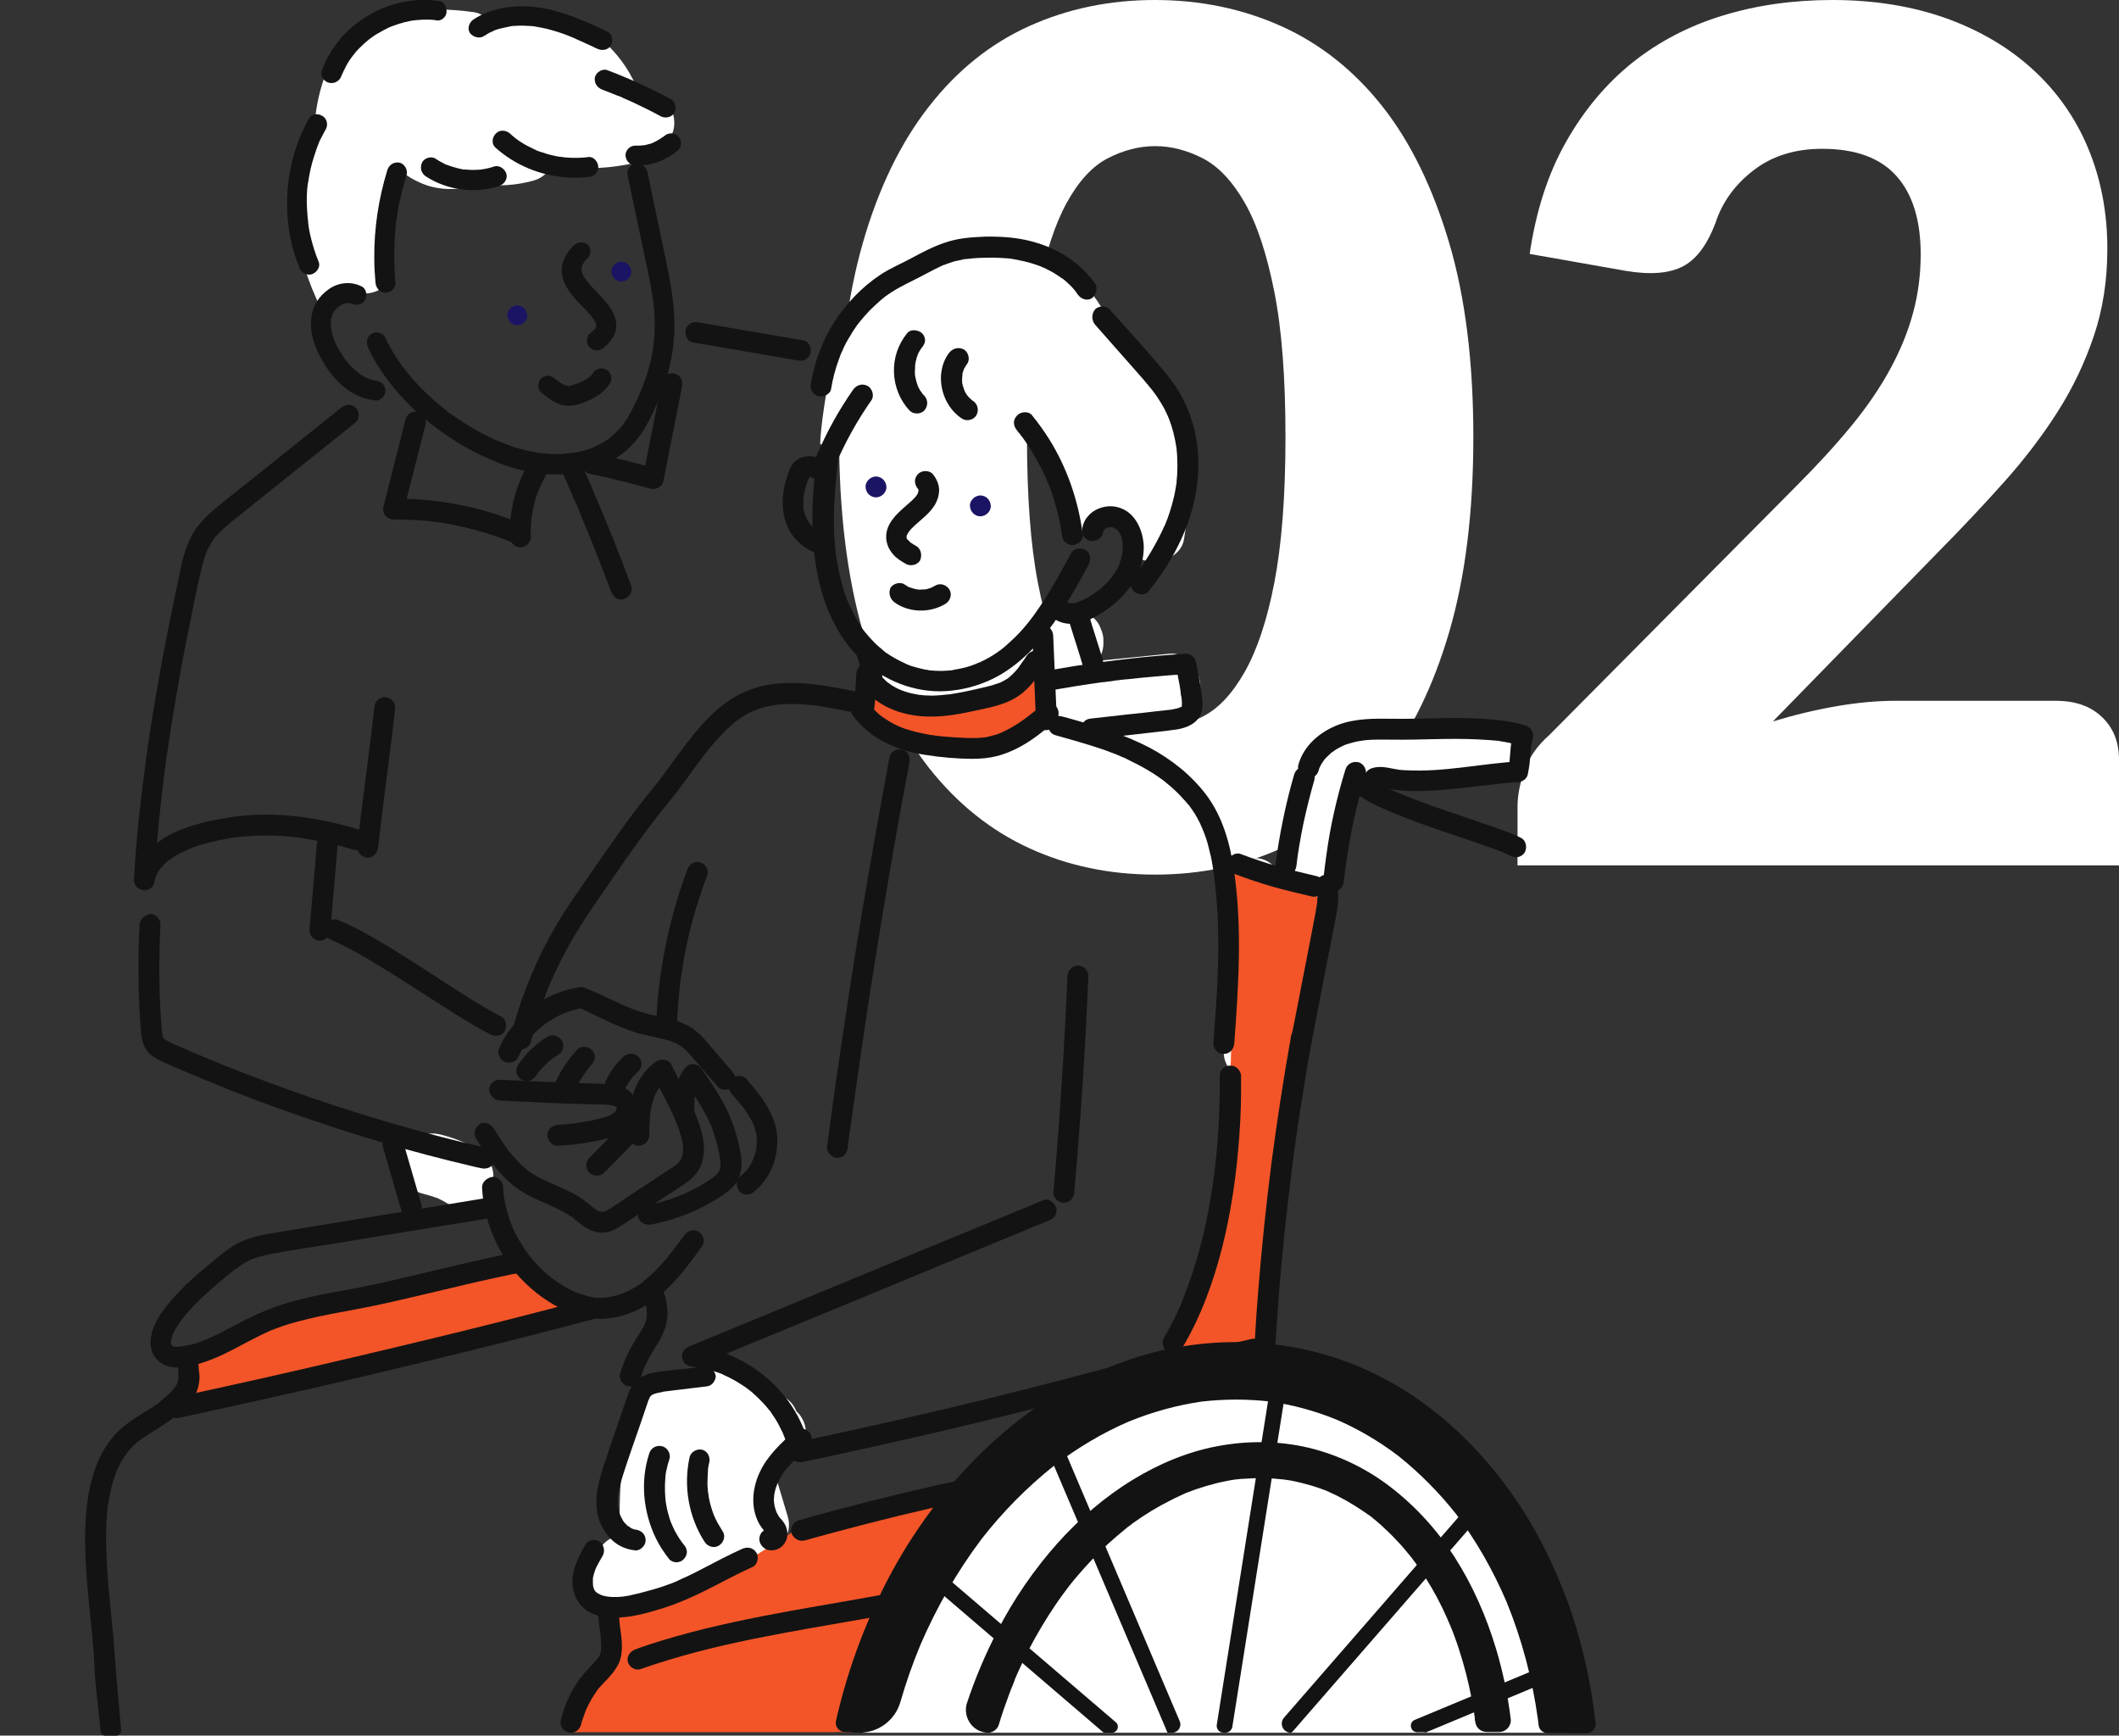 <?xml version="1.0" encoding="utf-8"?>
<!-- Generator: Adobe Illustrator 27.9.3, SVG Export Plug-In . SVG Version: 9.03 Build 53313)  -->
<svg version="1.1" id="_レイヤー_1" xmlns="http://www.w3.org/2000/svg" xmlns:xlink="http://www.w3.org/1999/xlink" x="0px"
	 y="0px" viewBox="0 0 873 715" style="enable-background:new 0 0 873 715;" xml:space="preserve">
<rect x="0" y="0" width="873" height="715" fill="#333333" stroke="none"/>
<style type="text/css">
	.st0{fill:#FFFFFF;}
	.st1{fill:#F35528;}
	.st2{fill:#131313;}
	.st3{fill:#1B1464;}
</style>
<g>
	<g>
		<path class="st0" d="M607,180.1c0,30.8-3.3,57.5-9.9,80.1c-6.6,22.6-15.8,41.3-27.5,56.1c-11.7,14.9-25.6,25.9-41.6,33.1
			c-16.1,7.3-33.4,10.9-52.1,10.9s-36-3.6-51.9-10.9s-29.6-18.3-41.3-33.1c-11.6-14.8-20.7-33.5-27.2-56.1
			c-6.5-22.6-9.8-49.3-9.8-80.1s3.3-57.5,9.8-80.1s15.6-41.3,27.2-56.1C394.3,29,408,18,423.9,10.8S457.1,0,475.8,0
			s36.1,3.6,52.1,10.8s29.9,18.2,41.6,33c11.7,14.8,20.8,33.6,27.5,56.1C603.7,122.5,607,149.2,607,180.1L607,180.1z M529.6,180.1
			c0-24.4-1.5-44.3-4.6-59.9c-3.1-15.6-7.1-27.8-12.2-36.7c-5.1-8.9-10.9-15-17.3-18.3c-6.5-3.3-13-5-19.6-5s-13.1,1.7-19.5,5
			c-6.4,3.3-12,9.4-16.9,18.3s-8.9,21.1-11.9,36.7c-3,15.6-4.5,35.5-4.5,59.9s1.5,44.5,4.5,60c3,15.5,6.9,27.7,11.9,36.7
			c4.9,9,10.6,15.1,16.9,18.4c6.4,3.3,12.9,5,19.5,5s13.1-1.6,19.6-5c6.5-3.3,12.2-9.4,17.3-18.4c5.1-9,9.2-21.2,12.2-36.7
			C528,224.6,529.6,204.6,529.6,180.1L529.6,180.1z"/>
		<path class="st0" d="M846.9,288.7c8.1,0,14.4,2.2,19.1,6.7s7,10.3,7,17.5v43.6H625.2v-24.2c0-4.7,1-9.7,2.9-15
			c1.9-5.3,5.3-10.2,10.2-14.5l101.6-102.4c8.7-8.7,16.3-17,22.8-24.9c6.5-7.9,11.8-15.7,16-23.4c4.2-7.7,7.3-15.3,9.4-23
			c2.1-7.7,3.2-15.8,3.2-24.3c0-14-3.3-24.8-10-32.3c-6.7-7.5-16.9-11.2-30.6-11.2c-11.1,0-20.5,2.9-28.2,8.8
			c-7.7,5.9-13,13.2-15.8,21.9c-3.4,8.9-7.8,14.8-13.3,17.7c-5.5,2.9-13.3,3.6-23.5,1.9l-39.7-7c2.6-17.6,7.5-32.9,14.9-46
			s16.5-24,27.3-32.7c10.9-8.7,23.3-15.2,37.4-19.5c14-4.3,29.1-6.4,45.2-6.4C772.3,0,788,2.6,802,7.6c14,5.1,25.8,12.1,35.7,21.2
			c9.8,9,17.4,19.8,22.6,32.3c5.2,12.5,7.9,26.3,7.9,41.3c0,12.9-1.8,24.8-5.5,35.8s-8.6,21.4-14.9,31.3s-13.6,19.5-21.9,28.8
			s-17.1,18.7-26.5,28.2l-69,70.7c8.9-2.7,17.7-4.8,26.4-6.3s16.8-2.2,24.2-2.2H846.9L846.9,288.7z"/>
	</g>
	<g>
		<path class="st1" d="M232,540.3C174.5,561.1,74.9,581,74.9,581l2.6-22.8l49.5-21.4l78.4-14.3l29.3,8.9L232,540.3L232,540.3z"/>
		<g>
			<path class="st0" d="M328.1,581.4c-1-2.5-2.7-4.6-5.2-5.9c-6.5-3.5-12.8-7.4-18.9-11.7c-5.8-4.1-13.8-0.8-17.3,4.5
				c0,0,0,0-0.1,0.1c-0.2,0.2-0.4,0.4-0.6,0.6c0.6-0.6-0.9,0.5-1.6,1c-0.1,0-0.2,0.1-0.4,0.1c-0.1,0-0.1,0-0.2,0
				c0.2-0.1-0.1-0.1-0.7,0c-0.8,0-1.7,0-2.5,0.1c-4.5-0.2-8.9,0.9-12.3,4.1c-1.9,1.8-3,3.9-4,6.2c-2.7,3.8-4.7,8.2-5.8,12.5
				c-2.6,10.2-3.3,21.2-3.2,31.7c0.1,6.6,5.8,13,12.7,12.7c0,0,0.1,0,0.1,0c5.1,7,13.2,11.2,22.8,8.4c5-1.5,9.3-4.7,12.5-8.8
				c8.8,8.7,24.8-0.1,21.1-12.4c-1.3-4.2-2.5-8.5-3.8-12.7c-0.4-1.4-1.1-2.8-2-4c0-0.3-0.1-0.6-0.1-0.7c0-0.3,0-0.6,0-0.8
				c2.4-1.5,4.8-3,7.2-4.5c3.8-2.4,6.3-6.4,6.3-10.9C332.2,587.6,330.8,583.7,328.1,581.4L328.1,581.4z"/>
			<path class="st0" d="M268.6,38.2c-2.1-0.5-4.1-1-6.1-1.5c-0.1-0.5-0.3-0.9-0.5-1.3c-6.4-15-20.1-26.2-35.5-30.9
				c-3.9-1.2-8.3-0.1-11.4,2.5c-3.6-0.1-7.3,0.2-10.9,1c-1.7-0.6-3.4-1.1-5.2-1.5c-1.1-0.8-2.4-1.3-3.9-1.5
				c-9.9-1.4-19.3-1.5-29.2-0.1c-8.6,1.2-17.1,4.4-23,11.1c-7.9,8.9-11.8,21-13.1,33.1c-0.4,0.7-0.7,1.3-0.9,2.1
				c-3.5,9.7-6.8,19.5-7,30c-0.1,4.3,0.4,8.5,1.4,12.4c-0.6,1.3-1.1,2.7-1.5,4.1c2.6,9.6,5.4,19.1,9.8,28c5.1,0.5,9.2-2,12.4-6.1
				c0.1-0.1,0.1-0.1,0.1-0.2c3.4,1.8,7.7,2,11.1,0.5c1.8-0.7,3.3-1.9,4.5-3.2c-0.2-2-0.3-4-0.5-5.9c-0.2-2.4-0.7-5-0.6-7.4
				c0.3-6.3,2.1-12.9,3.3-19.1c0.1-0.5,0.3-0.9,0.6-1.3c0.1-1,0.3-2.1,0.5-3.1c0.2-1.2,1-1.8,1.9-2c0.1-2.4,0.3-4.8,0.6-7.2
				c3,2.4,6.5,4.3,10.5,5.7c6.8,2.2,14.6,1.9,21.5-0.6c7.4,1.1,15.1,0.6,22.3-1.4c3.3-0.9,6.1-3.3,7.8-6.4c11.6,2,23.7,1.7,35.6-1.3
				c2.6-0.7,5-2.3,6.6-4.5c4.6-1.9,8.2-6.7,8-11.8C277.7,45,274.2,39.4,268.6,38.2L268.6,38.2z"/>
			<path class="st1" d="M432.7,282.9c-1.6-2.5-3.7-4.2-6.1-5.2c-0.1,0.1-0.3,0.3-0.5,0.4c-19.2,14.2-49.3,15.4-67.6,0.5
				c-0.3,0.3-0.6,0.7-0.8,1.1c-1.1,1.2-1.9,2.7-2.3,4.3c-0.1,1.1-0.3,2.2-0.5,3.4c0,2.3,0.6,4.4,1.7,6.4c0.7,0.9,1.3,1.7,2,2.6
				c1.6,1.6,3.4,2.7,5.6,3.3c0.9,0.3,1.7,0.6,2.5,0.9c0.6,0.5,1.2,0.9,2,1.2c19.3,8.5,40.5,8.3,59.4-1.4
				C434,297.2,436.2,288.4,432.7,282.9L432.7,282.9z"/>
			<path class="st0" d="M486.6,191.6c-2-19.8-10.1-38.7-22.6-54.5c-0.9-1.1-2-2-3.3-2.6c-1.3-1.7-3-3.2-4.9-4.1
				c-6-12.3-16.8-21.9-30.1-26.3c-13.8-4.6-28.6-2.2-40.9,4.9c-2.6,0-5.1,0-7.7-0.2c-5.8-0.4-11.4,4.6-12.5,10.3
				c-5.1,4.7-9.5,10.1-13.2,15.9c-0.1,0.1-0.3,0.2-0.4,0.4c-6.3,6.6-10.8,14.1-13.8,22.4c1.8,0.2,3.6,1.8,3.2,4.2
				c-1.1,6.9-2.2,13.8-2.5,20.8c1.4,1.2,3.1,2.2,4.9,2.7c4.8-8.9,10-17.6,18.8-23.1c2-1.3,3.9,0.4,4.2,2.2c0.4-1.6,0.9-3.2,1.5-4.7
				c0.3-0.9,0.6-1.8,1-2.6c0.4-1,0.6-1.2,0-0.1c0.2-0.5,0.5-0.9,0.7-1.4c4.4,9.2,11.6,17,21,21.4c5.1,2.3,11.5,2.1,15.4-1.9
				c2.4,2.1,4.9,3.9,7.6,5.6c4.5,2.9,11,2,14.9-1.5c1.1,3.3,2.2,6.6,3.5,9.9c2.5,6.6,5.3,13.2,8.3,19.6c1.1,2.4,2.2,5,3.7,7.3
				c1.4,2.2,3,3.8,4.9,5c0.5-1.8,1.5-3.4,3-4.5c1.7-1.2,3.8-1.5,5.7-1c1.6-1.7,5.3-0.2,4.8,2.7v0c2.6,2.4,4.1,5.7,4.6,9.2
				c1.4,1.6,3.3,2.9,5.8,3.4c6,1.4,14.5-1.8,15.6-8.9c0.9-5.8,1.8-11.6,2.6-17.3C491.2,199.9,490,194.8,486.6,191.6L486.6,191.6z"/>
			<path class="st0" d="M453.5,259c-0.5-1.6-1.4-2.9-2.6-4.1c-1.1-1.2-2.5-2.1-4.1-2.6c-1.5-0.8-3.1-1.2-4.9-1.1
				c-1.1,0.1-2.2,0.3-3.4,0.4c-2.1,0.6-4,1.7-5.6,3.3c-0.7,0.9-1.3,1.7-2,2.6c-1.1,2-1.7,4.1-1.7,6.4v1.1c-0.1,1.7,0.3,3.4,1.1,4.9
				c0.5,1.6,1.4,2.9,2.6,4.1c1.1,1.2,2.5,2.1,4.1,2.6c1.5,0.8,3.1,1.2,4.9,1.1c1.1-0.1,2.2-0.3,3.4-0.5c2.1-0.6,4-1.7,5.6-3.3
				c0.7-0.9,1.3-1.7,2-2.6c1.1-2,1.7-4.1,1.7-6.4v-1.1C454.6,262.1,454.2,260.5,453.5,259L453.5,259z"/>
			<path class="st0" d="M197.1,473.8c-4.9-3-10.4-5.2-16-6.5c-6.4-1.5-14,2-15.6,8.9c-1.5,6.5,1.9,14,8.9,15.6
				c2,0.5,3.9,1.1,5.9,1.8c0.4,0.2,0.7,0.3,1,0.5c1.1,0.5,2.1,1.1,3.1,1.7c5.7,3.4,14.2,1.5,17.3-4.5
				C204.9,485,203.2,477.5,197.1,473.8L197.1,473.8z"/>
			<path class="st0" d="M536.3,361.7c-2.3-0.3-4.6-0.5-6.8-0.6c-0.9-0.8-1.9-1.5-2.9-2c-2.2-3.4-5.7-5.8-10.2-5.6
				c-6.3,0.3-13.4,5.6-12.7,12.7c0.5,4.5,1.8,8.2,4.4,11.6c-0.9,18.4-2.2,36.8-3.9,55.2c-0.3,3.8,1.7,7.4,4.8,9.9
				c-4.5,30-8.5,60.1-12.1,90.2c-1.1,0.3-2.2,0.6-3.4,0.9c-6.4,1.8-11,9.1-8.9,15.6s8.7,10.8,15.6,8.8c3.8-1.1,7.7-2.1,11.5-3.2
				c5.9-1.6,8.6-6.6,9.3-12.2c1.6-14.3,3.4-28.5,5.3-42.8c0.4-3.1,0.8-6.2,1.2-9.2c0-0.2,0.1-0.6,0.2-1.2c0.1-0.9,0.2-1.8,0.4-2.8
				c0.2-1.8,0.5-3.7,0.8-5.5c0.9-6.9,1.9-13.8,2.9-20.6c4.1-28,8.6-55.9,13.5-83.7C546.2,371.3,543.6,362.8,536.3,361.7L536.3,361.7
				z"/>
			<path class="st0" d="M614.4,300c-9.8-0.3-19.5-0.6-29.3-0.9c-4.7-0.1-9.3-0.3-14-0.4c-4.9-0.1-9.9-0.7-14.8-0.1
				c-12.5,1.7-15.8,14.8-19.2,25.1c-2.8,8.6-4.8,17.4-6.2,26.2c-1,6.5,1.6,13.9,8.8,15.6c3.8,0.9,8.6-0.1,11.8-2.7
				c1.5-10.5,3.5-21.1,7.4-30.9c0.2-1.4,0.5-2.7,0.8-4.1c0.1-0.8,0.5-1.3,1-1.6c0.3-1.6,0.7-3.3,1.4-4.4c2-3,7.9-2.5,11-2.5
				c17.7,0,35.4-0.1,52.9-2.2c0.5-1.4,0.8-2.9,0.8-4.4C626.7,305.6,621.5,300.1,614.4,300L614.4,300z"/>
			<path class="st0" d="M481.8,269.3c-11.9,1.2-23.7,2.4-35.5,3.5c-6.6,0.7-13,5.4-12.7,12.7c0.3,6.3,5.6,13.4,12.7,12.7
				c11.9-1.2,23.7-2.4,35.5-3.5c6.6-0.7,13-5.4,12.7-12.7C494.1,275.7,488.8,268.6,481.8,269.3z"/>
			<path class="st1" d="M543,381.9c2.7-5.4,1.7-12.9-4.2-15.9c-6-3.1-12.1-6.2-18.1-9.3c-5.4-2.8-12.9-1.6-15.9,4.2
				c-2.8,5.3-1.6,12.9,4.2,15.9l0.9,0.4c-2,30.4-3.1,60.9-3.5,91.4c-0.5,4.4-1.1,8.8-1.6,13.2c-1.4,11.4-2.8,22.7-4.2,34.1
				c-0.7,5.6-3.7,4.3-4.4,9.9c0,0.3-2.5,3.8-2.5,4c0,0.1-0.3,4.2-0.3,4.3c-0.2,0.8,0.2-0.8,0,0c-4.7,2.5-11.1,15.9-9.4,21.2
				c1.9,5.8,25.7,3.9,31.9,2c13.8-4.3,5-18.2,6.5-30.3c1.3-10.3,2.5-20.6,3.8-31c2-2,3.2-4.8,3.2-7.9c0-6.5,0.1-13,0.1-19.5
				c2.3-18.6,4.5-37.1,6.8-55.7c0.3-2.4,4.9-6.4,3.4-8.4c0.4-1.9,3.2-5.2,3.7-7C545.7,390.2,539.8,388.3,543,381.9L543,381.9z"/>
			<path class="st1" d="M381.1,616.9c-15.5,2.8-30.9,6.3-46.3,9.3c-0.1,0-0.2,0-0.4,0c-5.6,3.3-11.1,7.1-16.6,10.5
				c-11.6,7.2-23.2,14.4-34.8,21.6c-8.7,1.6-20.1,1.1-28.1,5.5c-5.3,3-4.7,13.6-1.3,18.8c0.5,0.8,1,1.4,1.6,2
				c-7.2,5.8-12.9,13.2-16.8,21.6c-1.1,2.5-2.1,4.9-3,7.4h109c0.1-0.3,6.3,0.2,6.4-0.1c3.1-7.8-0.1-16.4,3-24.1
				c3-7.6,8.2-16,4.9-24.2c4-3.9,7.5-8.5,11-12.9c5.1-6.6,10-13.3,14.4-20.4C387,627.2,385.5,620.2,381.1,616.9L381.1,616.9z"/>
			<path class="st0" d="M309.5,639.1c-0.1-0.3-0.2-0.6-0.4-1c-1.1-0.2-2.1-0.6-3-1.1c-4.4,0.5-7.6-2.3-10-6.3
				c-0.3,0.1-0.6,0.1-0.9,0.2c-1,0.3-2.1,0.7-3.1,1c-0.2,3.2-1,6.3-2.9,9c-0.9,1.3-3.1,2.2-4.4,0.7c-1.9-2.3-3.5-4.8-4.9-7.4
				c-0.2,0-0.5,0-0.7,0c-0.8-0.2-1.6-0.3-2.4-0.5c-2.7,0.1-5-0.2-7-1c-4.2-0.5-8.5-0.6-12.7-0.4c-5.8,0.2-10.6,4.2-11.4,10.1
				c-3.1,2-5.2,5.4-5,9.4c0.3,6,5.1,12,11.6,11.6c2.5-0.2,4.9-0.4,7.4-0.7c16.4-8.1,33.9-13.8,50.4-21.7
				C309.8,640.4,309.7,639.7,309.5,639.1L309.5,639.1z"/>
		</g>
		<g>
			<path class="st2" d="M373.7,137.3c-3.7,4.6-5.6,10.2-5.4,16.1c0.2,5.8,2.4,11.4,6.4,15.7c1.5,1.6,4.5,1.7,6.1,0
				c1.6-1.8,1.6-4.3,0-6.1c-0.2-0.2-0.5-0.5-0.7-0.7c-0.2-0.3-0.5-0.9,0.1,0.1c-0.3-0.5-0.7-0.9-1-1.4c-0.3-0.4-0.5-0.9-0.8-1.4
				c-0.1-0.3-0.2-0.5-0.4-0.8c-0.4-0.8,0.4,1,0.1,0.1c-0.4-1-0.7-2.1-0.9-3.2c-0.1-0.3-0.1-0.6-0.2-0.9c-0.1-0.4,0-1,0,0.2
				c0-0.6-0.1-1.1-0.1-1.7c0-1.1,0.2-2.1,0.1-3.2c-0.1,0.7-0.1,0.9,0,0.4c0-0.2,0-0.3,0.1-0.5c0-0.2,0.1-0.5,0.1-0.7
				c0.1-0.6,0.3-1.1,0.4-1.7c0.1-0.5,0.3-0.9,0.5-1.4c0.3-0.7-0.5,1,0-0.1c0.1-0.2,0.2-0.4,0.3-0.7c0.3-0.5,0.5-1,0.9-1.5
				c0.1-0.2,0.3-0.4,0.4-0.6c0.7-1-0.4,0.5,0.1-0.1c0.7-0.9,1.3-1.8,1.3-3c0-1.1-0.5-2.3-1.3-3C378.2,135.9,375.2,135.4,373.7,137.3
				L373.7,137.3L373.7,137.3z"/>
			<path class="st2" d="M390.9,145.5c-6.2,8.5-3.1,21.5,5.5,27c1.9,1.2,4.8,0.5,5.9-1.5c1.1-2.1,0.5-4.6-1.5-5.9
				c-0.2-0.1-0.4-0.3-0.6-0.4c-0.8-0.5,0.5,0.4,0.2,0.1c-0.3-0.3-0.7-0.6-1.1-1c-0.3-0.3-0.6-0.7-0.9-1c0.9,0.9,0.3,0.4,0.1,0.1
				c-0.1-0.2-0.2-0.4-0.4-0.6c-0.3-0.4-0.5-0.8-0.7-1.3c-0.1-0.2-0.2-0.5-0.3-0.7c0.1,0.2,0.2,0.4,0.3,0.6c-0.1-0.1-0.1-0.3-0.2-0.4
				c-0.3-0.9-0.6-1.8-0.8-2.7c0-0.2-0.1-1,0-0.2c0.1,0.9,0-0.2,0-0.3c0-0.4-0.1-0.9,0-1.4c0-0.4,0-0.9,0.1-1.3c0-0.1,0-0.3,0-0.4
				c0,0.2-0.1,0.5-0.1,0.7c0.1-0.2,0.1-0.5,0.1-0.8c0.1-0.5,0.2-0.9,0.4-1.4c0.1-0.2,0.1-0.4,0.2-0.6c0.1-0.4,0.5-0.8-0.1,0.2
				c0.5-0.9,0.9-1.7,1.5-2.5c1.3-1.8,0.4-4.9-1.5-5.9C394.6,142.8,392.4,143.6,390.9,145.5L390.9,145.5L390.9,145.5z"/>
			<path class="st2" d="M451.2,133.8c6,6.8,12,13.6,18,20.4c1.4,1.6,2.8,3.2,4.1,4.8c0.3,0.4,0.6,0.8,0.9,1.1
				c0.2,0.2,0.3,0.4,0.5,0.6c0.4,0.5-0.6-0.8,0,0c0.6,0.9,1.3,1.7,1.9,2.6c1.1,1.7,2.2,3.4,3.1,5.1c0.4,0.8,0.8,1.7,1.2,2.5
				c0.1,0.2,0.2,0.4,0.2,0.5c0.4,0.9-0.3-0.7,0-0.1c0.2,0.5,0.4,1,0.6,1.5c1.4,3.6,2.3,7.4,2.9,11.2c0,0.2,0,0.4,0.1,0.6
				c-0.2-1.1,0-0.4,0-0.1c0,0.4,0.1,0.9,0.1,1.3c0.1,1,0.2,2,0.2,3c0.1,2,0.1,4,0,6c0,0.9-0.1,1.8-0.2,2.7c0,0.5-0.1,1-0.1,1.5
				c0,0.2,0,0.4-0.1,0.6c-0.1,1,0.1-1,0,0c-0.3,1.9-0.6,3.8-1.1,5.7c-0.9,3.8-2.1,7.5-3.6,11.1c-0.1,0.3-0.3,0.9,0-0.1
				c-0.1,0.3-0.2,0.6-0.4,0.8c-0.2,0.5-0.4,0.9-0.6,1.4c-0.5,1-1,2-1.5,3c-1,2-2.1,3.9-3.2,5.8c-1.1,1.9-2.4,3.8-3.6,5.6
				c-0.6,0.9-1.3,1.8-2,2.7c-0.2,0.3-1.1,1.5-0.4,0.6c-0.3,0.5-0.8,0.9-1.1,1.4c-0.7,0.9-1.3,1.8-1.3,3c0,1.1,0.5,2.3,1.3,3
				c1.6,1.4,4.6,1.9,6.1,0c10.6-13.2,18.5-28.7,20.2-45.8c0.8-8.2,0.1-16.7-2.4-24.5c-1.2-4-3-7.9-5.1-11.6
				c-2.3-3.9-5.2-7.5-8.1-10.9c-6.7-7.9-13.7-15.6-20.6-23.3c-1.5-1.7-4.6-1.6-6.1,0C449.6,129.5,449.7,132,451.2,133.8L451.2,133.8
				L451.2,133.8z"/>
			<path class="st2" d="M451.2,116.9c-5.8-8.3-14.5-14-24.2-16.9c-5.5-1.7-11.3-2.4-17-2.5c-2.8-0.1-5.6,0-8.3,0.2
				c-2.9,0.2-5.8,0.5-8.7,1.2c-5.1,1.2-9.8,3.4-14.4,5.8c-2.2,1.2-4.5,2.4-6.7,3.5c-2,1-4.1,2-6.1,3.1c-8.1,4.6-14.9,11.2-20.3,18.7
				c-5.2,7.3-8.9,15.9-10.8,24.7c-0.2,1.1-0.4,2.1-0.6,3.2c-0.2,1.2-0.2,2.2,0.4,3.3c0.5,0.9,1.5,1.7,2.6,2c2,0.5,4.9-0.6,5.3-3
				c0.7-4.2,1.8-8.4,3.3-12.4c0.2-0.4,0.3-0.9,0.5-1.4c0.1-0.2,0.2-0.4,0.2-0.6c0.4-0.9-0.4,0.9,0,0.1c0.5-1,0.9-2.1,1.4-3.1
				c0.9-1.9,2-3.7,3.1-5.5c0.6-0.9,1.1-1.8,1.7-2.6c0.2-0.4,0.5-0.7,0.8-1.1c0.1-0.2,0.3-0.4,0.5-0.6c0.1-0.1,0.2-0.3,0.3-0.4
				c-0.4,0.5-0.5,0.6-0.2,0.2c1.3-1.6,2.7-3.2,4.1-4.7c1.5-1.5,3-2.9,4.6-4.3c0.4-0.3,0.8-0.7,1.2-1c0.2-0.2,1-0.6,0,0
				c0.2-0.1,0.4-0.3,0.6-0.5c0.8-0.6,1.7-1.2,2.6-1.8c3.8-2.5,7.9-4.3,11.9-6.4c2.1-1.1,4.2-2.2,6.3-3.3c1-0.5,2-0.9,2.9-1.4
				c0.3-0.1,0.5-0.3,0.8-0.3c-1.1,0.3-0.2,0.1,0.1,0c0.6-0.3,1.3-0.5,1.9-0.7c1.1-0.4,2.2-0.8,3.4-1c0.5-0.1,1-0.2,1.5-0.3
				c0.6-0.1,1.5-0.5,2.1-0.4c-0.2,0-0.4,0.1-0.5,0.1c0.2,0,0.4-0.1,0.6-0.1c0.3,0,0.7-0.1,1-0.1c0.7-0.1,1.3-0.1,2-0.2
				c1.3-0.1,2.7-0.2,4-0.2c2.7-0.1,5.3-0.1,8,0.1c1.3,0.1,2.7,0.1,4,0.4c-1.1-0.2,0,0,0.2,0c0.3,0.1,0.7,0.1,1,0.2
				c0.6,0.1,1.3,0.2,2,0.4c2.7,0.5,5.3,1.3,7.8,2.2c0.3,0.1,0.5,0.2,0.8,0.3c0.2,0.1,0.3,0.1,0.5,0.2c-0.6-0.2-0.7-0.3-0.3-0.1
				c0.6,0.3,1.2,0.5,1.8,0.8c1.1,0.5,2.1,1.1,3.2,1.7c1.1,0.7,2.2,1.4,3.2,2.1c0.1,0.1,0.6,0.4,0.7,0.5c-0.5-0.4-0.6-0.4-0.2-0.2
				c0.1,0.1,0.3,0.2,0.4,0.3c0.5,0.4,0.9,0.8,1.4,1.2c0.9,0.8,1.8,1.7,2.6,2.6c0.4,0.5,0.8,1,1.2,1.5c0.6,0.8-0.6-0.8,0,0
				c0.2,0.3,0.4,0.6,0.6,0.9c1.3,1.8,3.8,2.9,5.9,1.5C451.4,121.6,452.5,118.9,451.2,116.9L451.2,116.9L451.2,116.9z"/>
			<path class="st2" d="M418.9,177.2c0.2,0.3,0.5,0.6,0.7,0.9c0.1,0.1,0.3,0.3,0.4,0.5c-0.6-0.8-0.3-0.3-0.1-0.2
				c0.5,0.7,1,1.4,1.5,2c1,1.3,1.9,2.7,2.8,4.1c1.7,2.7,3.3,5.5,4.8,8.4c0.7,1.5,1.4,2.9,2.1,4.4c0.1,0.2,0.1,0.4,0.2,0.6
				c0-0.1-0.4-0.9-0.1-0.2c0.1,0.4,0.3,0.7,0.5,1.1c0.3,0.7,0.6,1.5,0.9,2.2c1.1,3.1,2.1,6.2,2.9,9.4c0.4,1.7,0.8,3.5,1.2,5.2
				c0.2,0.9,0.3,1.9,0.5,2.8c0.1,0.4,0.1,0.9,0.2,1.3c0,0.2,0,0.4,0.1,0.6c0-0.2,0-0.4-0.1-0.6c0,0.2,0,0.4,0.1,0.6
				c0.1,1.2,0.4,2.2,1.3,3c0.7,0.7,2,1.3,3,1.3c2.1-0.1,4.6-1.9,4.3-4.3c-1.8-13.9-6.4-27.4-13.8-39.3c-2.2-3.5-4.6-6.8-7.1-9.9
				c-1.4-1.8-4.6-1.6-6.1,0C417.2,173,417.4,175.3,418.9,177.2L418.9,177.2L418.9,177.2z"/>
			<path class="st2" d="M454.6,218.6c0-0.1-0.2,1-0.1,0.6c0-0.1,0-0.2,0.1-0.3C454.6,218.7,454.9,217.9,454.6,218.6
				C454.3,219.4,454.6,218.7,454.6,218.6c0.2-0.2,0.4-0.4,0.5-0.6c0,0-0.6,0.7-0.4,0.5c0.1-0.1,0.1-0.1,0.2-0.2
				c0.2-0.2,0.4-0.3,0.5-0.5c0.3-0.3-0.5,0.4-0.5,0.4c0.1,0,0.2-0.1,0.2-0.2c0.2-0.1,0.4-0.3,0.6-0.4c0.2-0.1,0.4-0.2,0.5-0.3
				c0,0-1,0.3-0.5,0.2c0.1,0,0.3-0.1,0.4-0.1c0.3-0.1,1-0.4,1.3-0.3c0.1,0-1.1,0.1-0.6,0.1c0.1,0,0.2,0,0.3,0c0.2,0,0.5,0,0.7,0
				c0.2,0,0.4,0,0.6,0c0.5,0-0.7,0-0.6-0.1c0.1,0,0.3,0.1,0.4,0.1c0.2,0.1,0.4,0.1,0.6,0.2c0.1,0,0.3,0.1,0.4,0.1
				c0,0-0.9-0.4-0.5-0.2c0.4,0.3,0.9,0.6,1.3,0.8c0,0-0.7-0.6-0.4-0.3c0.1,0.1,0.2,0.2,0.3,0.2c0.2,0.2,0.4,0.4,0.6,0.6
				c0.2,0.2,0.3,0.4,0.5,0.6c0.3,0.3-0.3-0.4-0.3-0.4c0.1,0.1,0.2,0.3,0.3,0.4c0.3,0.4,0.6,0.9,0.8,1.4c0.1,0.1,0.4,0.9,0.1,0.3
				c-0.3-0.7,0.1,0.2,0.1,0.4c0.2,0.5,0.3,1.1,0.4,1.6c0,0.2,0.1,0.5,0.1,0.8c0.2,1-0.1-0.7,0,0c0.1,1.1,0.1,2.2,0,3.3
				c0,0.3,0,0.5-0.1,0.8c-0.1,0.8,0.2-1,0,0c-0.1,0.6-0.2,1.1-0.3,1.6c-0.3,1.1-0.7,2.1-1,3.1c0,0,0.4-0.9,0.2-0.4
				c-0.1,0.1-0.1,0.3-0.2,0.5c-0.1,0.2-0.2,0.5-0.3,0.7c-0.2,0.5-0.5,1-0.8,1.5c-0.6,1-1.2,1.9-1.9,2.8c-0.4,0.6,0.6-0.8,0,0.1
				c-0.2,0.2-0.3,0.4-0.5,0.6c-0.4,0.4-0.8,0.9-1.1,1.3c-0.8,0.8-1.6,1.6-2.5,2.4c-0.4,0.4-0.9,0.8-1.3,1.1
				c-0.1,0.1-0.8,0.7-0.3,0.2c0.5-0.4-0.3,0.2-0.4,0.3c-2.1,1.6-4.4,2.9-6.8,4c-0.1,0.1-0.3,0.1-0.4,0.2c0.2-0.1,0.7-0.3,0.2-0.1
				c-0.3,0.1-0.7,0.2-1,0.4c-0.4,0.1-0.8,0.2-1.2,0.3c-0.3,0.1-0.8,0.1-1,0.2c0,0,0.9-0.1,0.4-0.1c-0.2,0-0.4,0-0.6,0
				c-0.3,0-0.7,0-1,0c-0.5,0-0.1-0.2,0.3,0c-0.1-0.1-0.4-0.1-0.6-0.1c-0.1,0-0.3-0.1-0.4-0.1c-0.5-0.1,0.9,0.4,0.1,0
				c-2-1-4.7-0.6-5.9,1.5c-1,1.9-0.6,4.8,1.5,5.9c6.5,3.2,13.6-0.1,19.1-3.7c4.9-3.2,9.2-7.3,12.3-12.3c2.9-4.7,4.7-10.6,4.1-16.2
				c-0.7-6.2-3.9-12.7-10.4-14.5c-3.2-0.9-6.6-0.4-9.5,1.2c-1.5,0.8-2.8,2.1-3.8,3.5c-1,1.5-1.5,3.2-1.6,4.9
				c-0.2,2.2,2.1,4.4,4.3,4.3C452.8,222.7,454.3,221,454.6,218.6L454.6,218.6L454.6,218.6z"/>
			<path class="st2" d="M351.5,160.5c-5.8,8.3-10.7,17.1-14.7,26.4c-0.5,1.1-0.8,2.1-0.4,3.3c0.3,1,1,2.1,2,2.6
				c1.9,1,4.9,0.7,5.9-1.5c4-9.3,8.9-18.1,14.7-26.4c1.3-1.8,0.4-4.8-1.5-5.9C355.2,157.8,352.9,158.6,351.5,160.5L351.5,160.5z"/>
			<path class="st2" d="M352.9,269.9c0.1,0.2,0.2,0.5,0.3,0.7c-0.1-0.3-0.3-0.7-0.4-1c1,2.4,1.7,4.9,2,7.5c0-0.4-0.1-0.8-0.1-1.1
				c0.3,2.1,0.3,4.1,0.1,6.2c-0.2,2.2,2.1,4.4,4.3,4.3c2.5-0.1,4.1-1.9,4.3-4.3c0.5-5.7-0.7-11.3-3.1-16.5c-0.4-0.9-1.6-1.7-2.6-2
				c-1-0.3-2.4-0.1-3.3,0.4c-0.9,0.6-1.7,1.5-2,2.6C352.2,267.8,352.4,268.8,352.9,269.9L352.9,269.9L352.9,269.9z"/>
			<path class="st2" d="M356.2,283.9c6.5,8.2,17.5,11.4,27.5,11.3c6,0,12-1.1,17.9-2.4c5.5-1.2,11.3-2.2,16.2-5
				c5.5-3,9.2-8.2,12.6-13.3c1.2-1.9,0.4-4.8-1.5-5.9c-2.2-1.1-4.5-0.5-5.9,1.5c-0.6,1-1.3,2-2,2.9c-0.3,0.5-0.7,1-1,1.4
				c-0.6,0.8,0.6-0.7,0,0.1c-0.2,0.3-0.4,0.5-0.6,0.8c-0.7,0.9-1.5,1.7-2.3,2.5c-0.4,0.4-0.9,0.8-1.3,1.2c-0.8,0.7,0.8-0.5,0,0
				c-0.3,0.2-0.5,0.4-0.8,0.6c-1,0.6-2,1.2-3.1,1.7c-1,0.5,0.9-0.3-0.1,0c-0.3,0.1-0.6,0.2-0.9,0.3c-0.7,0.2-1.4,0.5-2.1,0.7
				c-2.5,0.7-5,1.2-7.5,1.8c-2.7,0.6-5.4,1.2-8.1,1.6c-0.6,0.1-1.1,0.2-1.7,0.3c-0.3,0-0.7,0.1-1,0.1c1.1-0.1,0,0-0.2,0
				c-1.5,0.2-3,0.3-4.4,0.4c-1.2,0.1-2.5,0.1-3.8,0c-0.6,0-1.3,0-1.9-0.1c-0.6,0-1.3-0.2-1.9-0.2c0.2,0,0.4,0,0.6,0.1
				c-0.2,0-0.4,0-0.5-0.1c-0.2,0-0.4-0.1-0.5-0.1c-0.5-0.1-1.1-0.2-1.6-0.3c-1.2-0.2-2.3-0.6-3.4-0.9c-0.5-0.2-1-0.4-1.5-0.5
				c-0.1,0-0.2-0.1-0.2-0.1c-0.4-0.2-0.3-0.1,0.3,0.1c-0.2-0.2-0.7-0.3-1-0.4c-1.1-0.5-2.2-1.1-3.3-1.8c-0.1-0.1-0.3-0.2-0.4-0.3
				c-0.2-0.1-0.7-0.6-0.9-0.6c0.1,0.1,0.3,0.2,0.4,0.3c-0.1-0.1-0.3-0.2-0.4-0.3c-0.3-0.2-0.5-0.5-0.8-0.7c-0.9-0.8-1.8-1.8-2.6-2.8
				c-0.6-0.8-2.1-1.3-3-1.3c-1,0-2.3,0.5-3,1.3c-0.8,0.8-1.3,1.9-1.3,3C355,282,355.5,282.9,356.2,283.9L356.2,283.9L356.2,283.9z"
				/>
			<path class="st2" d="M425.3,261.8c0.5,11.6,1,23.2,1.5,34.7c0.1,2.2,1.9,4.4,4.3,4.3c2.2-0.1,4.4-1.9,4.3-4.3
				c-0.5-11.6-1-23.2-1.5-34.7c-0.1-2.2-1.9-4.4-4.3-4.3C427.4,257.6,425.2,259.4,425.3,261.8L425.3,261.8z"/>
			<path class="st2" d="M352.8,277.5c-0.2,5-0.6,10-1.3,15c-0.1,1,0.6,2.4,1.3,3c0.7,0.7,2,1.3,3,1.3c1.1,0,2.3-0.4,3-1.3
				c0.8-0.9,1.1-1.8,1.3-3c0.6-5,1.1-10,1.3-15c0.1-2.2-2-4.4-4.3-4.3C354.7,273.4,352.9,275.1,352.8,277.5L352.8,277.5z"/>
			<path class="st2" d="M351.2,294.6c3.5,4.7,7.9,8.4,13.1,11.1c5.3,2.7,11.1,4.4,17,5.3c6.4,1,13,1.6,19.5,1.6
				c3.3,0,6.6-0.3,9.8-1.1c2.9-0.7,5.8-1.9,8.4-3.2c5.8-2.9,11-7.1,15.9-11.4c1.7-1.5,1.6-4.6,0-6.1c-1.8-1.7-4.3-1.6-6.1,0
				c-1,0.9-2,1.8-3.1,2.6c-0.5,0.4-0.9,0.8-1.4,1.1c-0.3,0.2-0.5,0.5-0.8,0.6c0,0,0.7-0.5,0.3-0.2c-0.2,0.1-0.3,0.2-0.5,0.4
				c-2.1,1.6-4.3,3.1-6.6,4.4c-1.2,0.6-2.3,1.3-3.5,1.8c-0.1,0.1-1,0.5-0.4,0.2c0.6-0.2-0.3,0.1-0.4,0.2c-0.6,0.2-1.3,0.5-1.9,0.7
				c-1.3,0.4-2.5,0.7-3.9,1c-0.3,0.1-0.6,0.1-1,0.2c-0.9,0.1,0.6-0.1-0.2,0c-0.8,0.1-1.6,0.1-2.4,0.2c-3,0.1-6,0-9.1-0.2
				c-2.9-0.2-5.9-0.4-8.8-0.8c-0.2,0-0.3,0-0.5-0.1c-0.6-0.1,0.8,0.1,0.1,0c-0.3,0-0.7-0.1-1-0.1c-0.8-0.1-1.5-0.2-2.3-0.4
				c-1.4-0.3-2.8-0.6-4.2-0.9c-1.4-0.4-2.8-0.8-4.1-1.2c-0.5-0.2-1.1-0.4-1.6-0.6c-0.3-0.1-0.6-0.2-0.9-0.4
				c-0.4-0.2,0.4,0.2,0.4,0.2c-0.2-0.1-0.4-0.1-0.5-0.2c-2.6-1.1-5-2.6-7.3-4.2c-0.1-0.1-0.5-0.4,0,0c0.5,0.4,0,0-0.1-0.1
				c-0.2-0.2-0.5-0.4-0.8-0.6c-0.5-0.5-1-0.9-1.5-1.4s-1-1-1.5-1.5c-0.2-0.3-0.5-0.6-0.7-0.9c-0.1-0.1-0.2-0.2-0.3-0.3
				c-0.4-0.4,0.6,0.9,0.1,0.1c-0.7-0.9-1.4-1.6-2.6-2c-1-0.3-2.4-0.1-3.3,0.4C351,289.9,349.8,292.7,351.2,294.6L351.2,294.6
				L351.2,294.6z"/>
			<path class="st2" d="M351.7,284.7c-13.5-2.7-28.3-5.5-41.8-0.9c-13.1,4.5-22.1,15.7-30.1,26.5c-1.9,2.6-3.8,5.2-5.7,7.8
				c-0.4,0.6-0.9,1.2-1.3,1.7c-0.2,0.3-0.4,0.6-0.6,0.9c-0.1,0.1-0.2,0.3-0.3,0.4c-0.1,0.1-0.2,0.3-0.3,0.4c0.1-0.1,0.2-0.3,0.4-0.5
				c-1,1.2-1.9,2.4-2.9,3.6c-5,6.1-9.8,12.4-14.4,18.9c-4.5,6.3-8.9,12.7-13.3,19.1c-4.2,6.1-8.5,12.1-12.2,18.5
				c-7.5,12.7-13.3,26.5-17.4,40.7c-0.5,1.7-0.9,3.4-1.4,5.1c-0.5,2.2,0.7,4.8,3,5.3c2.2,0.5,4.7-0.7,5.3-3c1.7-7,3.9-13.8,6.5-20.5
				c0.3-0.8,0.6-1.5,0.9-2.3c0.2-0.4,0.3-0.8,0.5-1.1c0.1-0.2,0.2-0.4,0.2-0.6c-0.5,1,0,0,0.1-0.1c0.7-1.6,1.4-3.2,2.2-4.8
				c1.5-3.2,3.1-6.4,4.8-9.5c3.4-6.3,7.4-12.3,11.4-18.2c4.3-6.2,8.6-12.5,12.9-18.7c2.2-3.1,4.4-6.2,6.7-9.3c1.1-1.5,2.2-3,3.4-4.5
				c0.6-0.8,1.1-1.5,1.7-2.2c0.1-0.1,0.5-0.6-0.1,0.1c0.1-0.2,0.3-0.4,0.4-0.5c0.3-0.4,0.6-0.8,0.9-1.2c2.1-2.7,4.4-5.4,6.5-8.1
				c2.1-2.6,4-5.3,6-8c1.9-2.6,3.8-5.2,5.7-7.7c0.1-0.1,0.2-0.3,0.3-0.4c0.4-0.5-0.5,0.6-0.2,0.2c0.2-0.3,0.5-0.6,0.7-0.9
				c0.5-0.7,1-1.3,1.6-2c1-1.2,2-2.4,3-3.6c2.1-2.3,4.3-4.6,6.6-6.6c0.5-0.5,1.1-0.9,1.6-1.4c0.1-0.1,0.3-0.2,0.4-0.3
				c-0.6,0.7-0.5,0.4-0.2,0.2c0.4-0.3,0.7-0.5,1.1-0.8c1.2-0.9,2.5-1.7,3.9-2.5c0.7-0.4,1.4-0.7,2-1c0.1,0,0.9-0.5,0.3-0.1
				c-0.5,0.3,0,0,0.1,0c0.4-0.2,0.8-0.3,1.2-0.5c1.5-0.5,3-1,4.6-1.3c0.8-0.2,1.6-0.3,2.4-0.5c0.2,0,0.4-0.1,0.6-0.1
				c0,0,0.1,0,0.1,0c0.5-0.1,0.4,0-0.3,0c0.2,0.1,1-0.1,1.3-0.1c1.6-0.2,3.2-0.2,4.9-0.3c3.4,0,6.7,0.2,10.1,0.6
				c0.4,0,0.8,0.1,1.2,0.1c0.2,0,0.4,0,0.6,0.1c-1.1-0.1-0.5-0.1-0.3,0c0.9,0.1,1.8,0.3,2.6,0.4c1.7,0.3,3.3,0.6,5,0.9
				c1.6,0.3,3.3,0.6,4.9,1c2.2,0.4,4.7-0.6,5.3-3C355.2,287.9,354.1,285.2,351.7,284.7L351.7,284.7L351.7,284.7z"/>
			<path class="st2" d="M434.9,302.9c5.4,1.5,10.7,3,16,4.7c2.6,0.8,5.2,1.7,7.7,2.7c0.7,0.2,1.3,0.5,2,0.8c0.3,0.1,0.6,0.2,0.9,0.4
				c0.1,0.1,0.3,0.1,0.5,0.2c0.5,0.2,0.2,0-0.1,0c1.3,0.4,2.5,1.1,3.7,1.7c4.4,2.1,8.7,4.5,12.7,7.4c0.5,0.3,0.9,0.7,1.4,1
				c0.1,0.1,0.2,0.2,0.3,0.3c0,0-0.7-0.5-0.3-0.2c0.3,0.2,0.5,0.4,0.8,0.6c1,0.8,1.9,1.6,2.8,2.4c1.8,1.6,3.4,3.3,5,5.1
				c0.4,0.4,0.7,0.9,1.1,1.3c0.1,0.1,0.2,0.2,0.3,0.3c0,0-0.5-0.7-0.2-0.3c0.2,0.3,0.4,0.5,0.6,0.8c0.7,0.9,1.3,1.9,2,2.9
				c0.7,1.1,1.3,2.2,1.9,3.4c0.3,0.6,0.6,1.1,0.8,1.7c0.1,0.3,0.3,0.6,0.4,0.9c0.1,0.1,0.1,0.3,0.2,0.4c0.3,0.6-0.1,0-0.1-0.1
				c0,0.1,0.3,0.7,0.4,0.9c0.1,0.3,0.3,0.7,0.4,1c0.2,0.6,0.5,1.3,0.7,1.9c0.4,1.2,0.8,2.5,1.1,3.8c0.7,2.6,1.3,5.2,1.7,7.9
				c0.2,1.3,0.4,2.6,0.6,3.9c0,0.3,0.1,0.6,0.1,1c0,0.1,0.1,0.9,0,0.3c-0.1-0.6,0,0,0,0.1c0.1,0.7,0.2,1.5,0.3,2.2
				c0.3,2.9,0.6,5.8,0.8,8.7c0.4,5.8,0.5,11.6,0.5,17.4c0,11.8-0.8,23.5-1.7,35.2c-0.1,1.4-0.2,2.9-0.3,4.3
				c-0.2,2.2,2.1,4.4,4.3,4.3c2.5-0.1,4.1-1.9,4.3-4.3c0.9-11.9,1.7-23.8,1.9-35.7c0.2-12.1-0.3-24.2-2.1-36.2
				c-1.6-10.8-4.7-21.7-11.3-30.5c-6.2-8.2-14.4-14.7-23.4-19.5c-10.2-5.3-21.2-8.7-32.2-11.8c-1.4-0.4-2.7-0.8-4.1-1.1
				c-2.2-0.6-4.8,0.7-5.3,3C431.4,299.9,432.6,302.3,434.9,302.9L434.9,302.9L434.9,302.9z"/>
			<path class="st2" d="M366.5,311.8c-3.9,20.8-7.6,41.6-11.1,62.5c-3.5,20.8-6.7,41.6-9.7,62.4c-1.8,12-3.4,24-5,36
				c-0.1,1,0.6,2.4,1.3,3c0.7,0.7,2,1.3,3,1.3c1.1,0,2.3-0.4,3-1.3c0.8-0.9,1.1-1.8,1.3-3c0-0.4,0.1-0.7,0.1-1c-0.1,1.1,0-0.1,0-0.2
				c0.1-0.6,0.2-1.1,0.2-1.7c0.2-1.4,0.4-2.8,0.6-4.1c0.4-2.6,0.7-5.2,1.1-7.8c0.7-5.2,1.5-10.5,2.2-15.7c1.5-10.4,3-20.7,4.6-31.1
				c3.2-20.7,6.6-41.3,10.2-62c2-11.7,4.2-23.4,6.4-35c0.4-2.2-0.6-4.7-3-5.3C369.7,308.3,367,309.5,366.5,311.8L366.5,311.8
				L366.5,311.8z"/>
			<path class="st2" d="M238.3,415.1c0.6,0.2,1.1,0.4,1.7,0.7c-0.1,0-0.9-0.4-0.2-0.1c0.3,0.1,0.6,0.2,0.8,0.4c1,0.4,2,0.9,3,1.4
				c2,0.9,3.9,1.9,5.9,2.8c4.2,2,8.5,3.9,12.9,5.2c4.2,1.3,8.7,1.8,12.9,3.1c0.5,0.1,0.9,0.3,1.4,0.5c0.3,0.1,0.5,0.2,0.8,0.3
				c0.3,0.1,0.6,0.1-0.2-0.1c1,0.2,2.2,1.1,3.1,1.6c0.2,0.1,0.3,0.2,0.5,0.3c0.9,0.6-0.7-0.6,0.1,0.1c0.4,0.4,0.8,0.7,1.2,1
				c0.9,0.8,1.7,1.7,2.5,2.6c3.7,4.2,7.3,8.5,11,12.8c1.5,1.7,4.6,1.6,6.1,0c1.7-1.8,1.6-4.2,0-6.1c-3.4-3.9-6.7-7.8-10.1-11.8
				c-1.5-1.8-3-3.5-4.8-4.9c-2.2-1.8-4.5-3-7.1-4c-4.2-1.6-8.6-2.1-12.9-3.2c-2.2-0.6-4.3-1.3-6.4-2.1c-0.6-0.2-1.1-0.4-1.7-0.7
				c-0.2-0.1-0.4-0.1-0.6-0.2c-1-0.4,0.9,0.4-0.1,0c-1.1-0.5-2.2-1-3.2-1.5c-4.8-2.2-9.5-4.5-14.4-6.4c-1-0.4-2.4-0.1-3.3,0.4
				c-0.9,0.5-1.7,1.5-2,2.6C234.7,412.3,236.1,414.2,238.3,415.1L238.3,415.1L238.3,415.1z"/>
			<path class="st2" d="M154.2,291.5c-1.6,14.5-3.6,29-5.4,43.5c-0.6,4.6-1.1,9.3-1.6,14c-0.2,2.2,2.1,4.4,4.3,4.3
				c2.5-0.1,4-1.9,4.3-4.3c1.6-14.5,3.6-29,5.4-43.5c0.6-4.6,1.1-9.3,1.6-14c0.2-2.2-2.1-4.4-4.3-4.3
				C155.9,287.3,154.4,289.1,154.2,291.5L154.2,291.5z"/>
			<path class="st2" d="M167.1,172.7c-3,12-6.1,23.9-9.1,35.9c-0.7,2.7,1.3,5.5,4.1,5.4c3.3,0,6.6,0.1,9.9,0.3
				c1.6,0.1,3.3,0.2,4.9,0.4c0.8,0.1,1.5,0.2,2.3,0.3c0.2,0,0.3,0,0.5,0.1c0.1,0,0.9,0.1,0.2,0c-0.6-0.1,0,0,0.1,0
				c0.3,0,0.5,0.1,0.8,0.1c6.4,0.9,12.8,2.4,19.1,4.3c3.6,1.1,7.1,2.3,10.5,3.7c1,0.4,2.4,0.1,3.3-0.4c0.9-0.5,1.7-1.5,2-2.6
				c0.6-2.5-0.8-4.4-3-5.3c-12.6-5.1-25.9-8.1-39.4-9.1c-3.7-0.3-7.4-0.4-11.2-0.4c1.4,1.8,2.8,3.6,4.1,5.4c3-12,6.1-23.9,9.1-35.9
				c0.6-2.2-0.7-4.8-3-5.3C170.2,169.2,167.7,170.4,167.1,172.7L167.1,172.7L167.1,172.7z"/>
			<path class="st2" d="M217.4,191.5c-5.1,9-7.7,19.4-7.3,29.7c0.1,2.2,1.9,4.4,4.3,4.3c2.2-0.1,4.4-1.9,4.3-4.3
				c-0.1-2.3,0-4.7,0.2-7c0-0.3,0.1-0.5,0.1-0.8c0-0.2,0.1-0.4,0.1-0.6l-0.1,0.5c0.1-0.6,0.2-1.2,0.3-1.9c0.2-1.1,0.4-2.2,0.7-3.4
				c0.5-2.2,1.2-4.4,2.1-6.5c0.1-0.3,0.2-0.6,0.4-0.9c0.4-1-0.4,0.9,0.1-0.1c0.2-0.5,0.4-0.9,0.6-1.4c0.5-1.1,1.1-2.2,1.7-3.3
				c1.1-1.9,0.5-4.8-1.5-5.9C221.2,188.9,218.5,189.4,217.4,191.5L217.4,191.5L217.4,191.5z"/>
			<path class="st2" d="M243,195.2c8.4,1.7,16.7,3.9,25,6.1c2.1,0.6,4.8-0.7,5.3-3c2.6-13,5.1-26.1,7.7-39.1c0.4-2.2-0.6-4.7-3-5.3
				c-2.1-0.5-4.8,0.6-5.3,3c-2.6,13-5.1,26.1-7.7,39.1c1.8-1,3.5-2,5.3-3c-8.3-2.2-16.6-4.4-25-6.1c-2.2-0.4-4.7,0.6-5.3,3
				C239.5,192.1,240.7,194.7,243,195.2L243,195.2z"/>
			<path class="st2" d="M231,193.1c1.5,3.3,2.9,6.6,4.4,9.9c0.7,1.7,1.4,3.4,2.2,5c0.3,0.8,0.7,1.6,1,2.4c0.2,0.4,0.4,0.8,0.5,1.3
				c0,0-0.3-0.7-0.1-0.2c0.1,0.3,0.2,0.5,0.3,0.8c2.8,6.6,5.5,13.3,8.1,20c1.5,3.8,2.9,7.7,4.4,11.5c0.8,2.1,2.9,3.8,5.3,3
				c2-0.7,3.8-3,3-5.3c-5.1-13.9-10.7-27.7-16.6-41.4c-1.6-3.8-3.3-7.5-5-11.3c-0.9-2.1-4.1-2.7-5.9-1.5
				C230.4,188.6,230,190.9,231,193.1L231,193.1L231,193.1z"/>
			<path class="st2" d="M140.5,168c-11.7,9.4-23.5,18.8-35.2,28.2c-5.7,4.6-11.6,9.1-17.2,13.8c-2.7,2.3-5.2,4.8-7.3,7.7
				c-2,2.8-3.4,6.1-4.5,9.4c-1,3-1.7,6.2-2.3,9.3c-0.8,3.6-1.6,7.3-2.3,10.9c-1.5,7.1-2.9,14.3-4.3,21.5c-2.7,14.5-5.2,29-7.2,43.7
				c-2,14.8-3.7,29.7-4.7,44.6c-0.1,1.8-0.2,3.6-0.3,5.4c-0.1,2.1,1.7,3.9,3.7,4.2c1.9,0.3,4.4-1,4.7-3.1c0.2-1.2,0.5-2.3,1-3.4
				c0.2-0.5-0.4,0.9-0.2,0.5c0.1-0.1,0.1-0.2,0.2-0.4c0.1-0.3,0.3-0.5,0.4-0.8c0.3-0.5,0.6-1,0.9-1.5c0.1-0.2,0.3-0.4,0.5-0.6
				c0,0-0.7,0.9-0.3,0.4c0.1-0.1,0.2-0.2,0.3-0.3c0.4-0.5,0.8-0.9,1.2-1.4c0.4-0.4,0.8-0.8,1.3-1.2c0.2-0.2,0.4-0.4,0.6-0.5
				c0.1-0.1,0.5-0.4,0,0c-0.6,0.5,0,0,0.2-0.1c2-1.5,4.3-2.8,6.6-3.8c0.3-0.1,0.6-0.2,0.8-0.4c0.1-0.1,0.3-0.1,0.4-0.2
				c-1.1,0.5-0.6,0.3-0.4,0.2c0.6-0.3,1.3-0.5,1.9-0.8c1.3-0.5,2.6-0.9,3.9-1.3c2.5-0.8,5.1-1.4,7.6-1.9c1.2-0.2,2.5-0.5,3.7-0.7
				c0.6-0.1,1.1-0.2,1.7-0.3c0.4-0.1,2.6-0.3,0.8-0.1c7.4-0.9,14.8-1.1,22.2-0.4c1.2,0.1,2.4,0.2,3.6,0.4c0.2,0,0.5,0.1,0.7,0.1
				c0.1,0,1.1,0.1,0.5,0.1c-0.6-0.1,0.2,0,0.3,0c0.4,0,0.7,0.1,1.1,0.2c2.3,0.4,4.7,0.8,7,1.2c4.6,1,9.2,2.1,13.7,3.5
				c2.1,0.6,4.8-0.8,5.3-3c0.5-2.3-0.7-4.6-3-5.3c-16.2-4.9-33.4-7.6-50.3-5.5c-5.4,0.7-10.8,1.6-16.1,3.1c-5.4,1.5-11,3.6-15.7,6.9
				c-5.2,3.6-9.7,8.7-10.8,15.1c2.8,0.4,5.6,0.8,8.4,1.1c0.8-14.5,2.2-29,4.1-43.5c0.1-0.9,0.2-1.7,0.3-2.6c0,0.1-0.1,0.7,0,0.2
				c0-0.2,0-0.4,0.1-0.6c0.1-0.6,0.2-1.1,0.2-1.7c0.2-1.8,0.5-3.6,0.8-5.4c0.5-3.6,1.1-7.2,1.6-10.8c1.2-7.2,2.4-14.4,3.7-21.6
				c1.3-7.2,2.7-14.3,4.2-21.5c1.4-6.9,2.7-13.8,4.4-20.6c0.4-1.6,0.8-3.2,1.3-4.8c0.2-0.7,0.5-1.4,0.8-2.2c0.1-0.2,0.2-0.7,0.4-0.9
				c-0.4,0.4-0.2,0.5,0,0.1c0.1-0.2,0.2-0.5,0.3-0.7c0.7-1.4,1.5-2.8,2.4-4.1c0.1-0.1,0.4-0.5,0.1-0.1c-0.3,0.5,0.1-0.1,0.2-0.2
				c0.2-0.3,0.5-0.6,0.8-0.9c0.5-0.6,1.1-1.2,1.7-1.8c2.4-2.3,5-4.4,7.6-6.4c2.9-2.4,5.9-4.7,8.8-7.1c11.6-9.3,23.2-18.6,34.8-27.8
				l4.3-3.5c1.8-1.4,1.6-4.6,0-6.1C144.7,166.3,142.4,166.5,140.5,168L140.5,168L140.5,168z"/>
			<path class="st2" d="M285.5,141.1c14.4,2.4,28.8,4.9,43.1,7.4c1.2,0.2,2.2,0.2,3.3-0.4c0.9-0.5,1.7-1.5,2-2.6
				c0.5-2.1-0.6-4.9-3-5.3c-14.4-2.4-28.8-4.9-43.1-7.4c-1.2-0.2-2.2-0.2-3.3,0.4c-0.9,0.5-1.7,1.5-2,2.6
				C282,137.9,283.1,140.6,285.5,141.1L285.5,141.1L285.5,141.1z"/>
			<path class="st2" d="M57.5,381.2c-0.7,13.3-0.6,26.6,0.3,39.9c0.2,3.5,0.3,7,1.8,10.2c1.4,2.9,4.2,4.7,7.1,6
				c6,2.7,12.1,5.3,18.3,7.8c11.7,4.9,23.6,9.4,35.6,13.6c12,4.2,24.2,8.2,36.4,11.8s24.6,6.9,37,9.8c1.5,0.4,3,0.7,4.5,1
				c2.2,0.5,4.7-0.7,5.3-3c0.5-2.2-0.7-4.7-3-5.3c-12.2-2.8-24.4-5.9-36.4-9.4c-12-3.4-23.9-7.2-35.7-11.2
				c-11.9-4.1-23.6-8.5-35.3-13.1c-2.9-1.2-5.8-2.3-8.6-3.5c-0.4-0.1-0.7-0.3-1.1-0.5c-0.2-0.1-0.3-0.1-0.5-0.2
				c-0.6-0.2,0.7,0.3,0.1,0c-0.7-0.3-1.4-0.6-2.2-0.9c-1.5-0.6-3-1.3-4.4-1.9c-2.7-1.2-5.5-2.2-8-3.6c-0.3-0.2-0.5-0.4-0.8-0.5
				c-0.4-0.2,0.3,0.2,0.3,0.3c0,0-0.4-0.4-0.4-0.4c-0.2-0.1-0.4-0.5-0.6-0.6c0.1,0,0.6,0.9,0.2,0.2c-0.1-0.2-0.2-0.3-0.3-0.5
				c-0.2-0.4,0.1-0.4,0.1,0.2c0-0.1-0.1-0.3-0.1-0.4c-0.1-0.3-0.2-0.6-0.2-1c-0.1-0.3-0.1-0.6-0.2-0.9c0.3,1.2,0,0.1,0-0.3
				c-1.1-13-1.3-26.1-0.8-39.1c0.1-1.6,0.1-3.2,0.2-4.9c0.1-2.2-2.1-4.4-4.3-4.3C59.4,377.1,57.6,378.8,57.5,381.2L57.5,381.2
				L57.5,381.2z"/>
			<path class="st2" d="M136.6,387.3c0.9,0.4-0.8-0.4-0.2-0.1c0.2,0.1,0.4,0.2,0.7,0.3c0.5,0.2,0.9,0.4,1.4,0.6
				c1,0.5,1.9,0.9,2.9,1.4c2.1,1,4.1,2.2,6.2,3.3c4.6,2.6,9.2,5.4,13.7,8.2c9.3,5.8,18.5,11.9,27.8,17.7c4.2,2.6,8.5,5.2,13,7.5
				c2,1,4.7,0.6,5.9-1.5c1-2,0.6-4.8-1.5-5.9c-8.7-4.5-16.8-9.9-25-15.2c-9.3-6-18.6-12.1-28.2-17.6c-4.6-2.6-9.3-5.1-14.3-7.1
				c-1-0.4-2.5-0.1-3.3,0.4c-0.9,0.5-1.7,1.5-2,2.6c-0.2,1.1-0.2,2.3,0.4,3.3C134.7,386.3,135.5,386.8,136.6,387.3L136.6,387.3
				L136.6,387.3z"/>
			<path class="st2" d="M439.8,402.1c-1,23.2-2.4,46.4-4.2,69.6c-0.5,6.5-1,13-1.6,19.5c-0.2,2.2,2.1,4.4,4.3,4.3
				c2.5-0.1,4.1-1.9,4.3-4.3c2-23.1,3.7-46.3,4.9-69.5c0.3-6.5,0.6-13.1,0.9-19.6c0.1-2.2-2-4.4-4.3-4.3
				C441.7,397.9,439.9,399.7,439.8,402.1L439.8,402.1L439.8,402.1z"/>
			<path class="st2" d="M429.9,494.4c-19,7.9-38,15.7-57,23.5c-18.9,7.8-37.9,15.7-56.8,23.5c-10.7,4.4-21.3,8.8-32,13.2
				c-2,0.8-3.4,2.4-3.1,4.7c0.3,2.2,2,3.5,4.2,3.7c0.6,0,1.1,0.1,1.7,0.2c0.2,0,0.4,0,0.5,0.1c1,0.1-1-0.2,0,0c1,0.2,2,0.3,3,0.6
				c2,0.4,3.9,1,5.9,1.7c0.4,0.2,0.9,0.3,1.3,0.5c0.2,0.1,0.4,0.2,0.6,0.3c0.6,0.2-1-0.4-0.1,0c1,0.4,1.9,0.9,2.9,1.4
				c1.8,0.9,3.5,1.9,5.1,3c0.8,0.5,1.6,1.1,2.4,1.7c0.5,0.4-0.8-0.7-0.1-0.1c0.2,0.2,0.4,0.3,0.6,0.5c0.4,0.3,0.9,0.7,1.3,1.1
				c1.5,1.3,2.9,2.7,4.3,4.2c0.7,0.7,1.3,1.5,1.9,2.2c0.1,0.2,0.3,0.4,0.4,0.5l0.1,0.1c0.3,0.4,0.2,0.3-0.2-0.2c0.3,0.1,0.8,1,1,1.3
				c1.2,1.7,2.3,3.4,3.2,5.2c0.5,1,1,2,1.5,3c0,0,0.3,0.8,0.3,0.8c0,0-0.4-1,0,0c0.2,0.5,0.4,1,0.6,1.5c0.8,2.2,1.4,4.4,1.9,6.7
				c0.5,2.4,3.1,3.4,5.3,3c19.9-4.2,39.7-8.6,59.4-13.2c19.8-4.7,39.4-9.6,59-14.7c11-2.9,22.1-5.9,33.1-9c2.2-0.6,3.7-3.1,3-5.3
				c-0.7-2.2-3-3.6-5.3-3c-19.5,5.4-39.2,10.6-58.8,15.6s-39.4,9.6-59.2,14.1c-11.1,2.5-22.3,4.9-33.5,7.3c1.8,1,3.5,2,5.3,3
				c-3.5-17.8-17.1-32.6-33.8-39.2c-4.7-1.8-9.6-2.9-14.6-3.3c0.4,2.8,0.8,5.6,1.1,8.4c19-7.8,38-15.7,57-23.5
				c18.9-7.8,37.9-15.7,56.8-23.5c10.7-4.4,21.3-8.8,32-13.2c1.1-0.5,2-0.9,2.6-2c0.5-0.9,0.8-2.3,0.4-3.3
				C434.5,495.5,432.1,493.5,429.9,494.4L429.9,494.4L429.9,494.4z"/>
			<path class="st2" d="M502.5,443.1c0.1,7.2-0.1,14.3-0.5,21.5c-0.2,3.7-0.5,7.5-0.9,11.2c-0.2,1.9-0.4,3.8-0.6,5.7
				c-0.1,0.9-0.2,1.7-0.3,2.5c-0.1,0.5-0.1,1-0.2,1.4c-0.1,1,0.1-0.8,0-0.1c0,0.3-0.1,0.7-0.1,1c-2.1,14.9-5.4,29.7-10.6,43.8
				c-0.7,1.9-1.5,3.8-2.2,5.7c-0.1,0.3-0.4,0.9,0.1-0.2c-0.1,0.2-0.2,0.5-0.3,0.8c-0.2,0.5-0.4,1-0.6,1.5c-0.4,0.9-0.8,1.8-1.2,2.7
				c-1.7,3.5-3.5,7-5.5,10.4c-1.2,1.9-0.5,4.8,1.5,5.9c2.1,1.1,4.6,0.5,5.9-1.5c7.7-12.8,12.8-27,16.5-41.4
				c3.8-15.1,6-30.7,7.1-46.2c0.6-8.2,0.8-16.3,0.7-24.5c0-2.2-2-4.4-4.3-4.3C504.5,438.9,502.5,440.7,502.5,443.1L502.5,443.1
				L502.5,443.1z"/>
			<path class="st2" d="M290.4,562.9c-3.7,0.5-7.4,0.9-11.1,1.3c-3.5,0.4-7.2,0.7-10.7,1.4c-3.5,0.8-6.8,2.7-8.6,5.9
				c-0.9,1.7-1.5,3.5-2.1,5.3c-0.6,1.8-1.2,3.5-1.8,5.3c-2.4,7-4.8,13.9-7.1,20.9c-2.3,6.9-4.4,14.4-2.6,21.7
				c0.9,3.4,2.7,6.7,5.2,9.2c2.7,2.8,6.2,4.4,10.1,4.8c2.2,0.2,4.4-2.1,4.3-4.3c-0.1-2.5-1.9-4-4.3-4.3c-0.8-0.1,1,0.2,0,0
				c-0.3,0-0.6-0.1-0.8-0.2s-0.5-0.2-0.8-0.3c-0.5-0.2,0.8,0.4,0.4,0.2c-0.2-0.1-0.4-0.2-0.5-0.3c-0.5-0.3-0.9-0.7-1.4-0.9
				c0,0,0.7,0.6,0.4,0.3c-0.1-0.1-0.2-0.2-0.4-0.3c-0.2-0.2-0.5-0.4-0.7-0.7c-0.2-0.2-0.4-0.4-0.6-0.6c-0.1-0.1-0.8-0.9-0.3-0.3
				c0.4,0.5-0.1-0.2-0.2-0.4c-0.2-0.3-0.4-0.6-0.5-0.9c-0.3-0.5-0.6-1-0.8-1.6c-0.3-0.7,0.3,0.9,0,0c-0.1-0.4-0.3-0.7-0.4-1.1
				c-0.2-0.6-0.3-1.1-0.4-1.7c0-0.1,0-0.2-0.1-0.4c-0.1-0.6,0.1,1,0,0.3c0-0.4-0.1-0.9-0.1-1.3c0-0.8,0-1.5,0-2.3
				c0-0.4,0-0.8,0.1-1.2c0-0.2,0-0.4,0.1-0.7c0.1-0.5,0-0.2,0,0.2c0.1-1.6,0.6-3.3,1-4.9c0.4-1.6,0.9-3.1,1.4-4.7
				c2.1-6.5,4.4-12.9,6.6-19.3c1.1-3.2,2.2-6.5,3.3-9.7c0.1-0.3,0.2-0.6,0.4-1c0.1-0.4,0.3-0.2-0.1,0.2c0.1-0.1,0.1-0.3,0.2-0.4
				c0.1-0.3,0.3-0.6,0.5-0.9c0.2-0.4,0.4-0.1-0.2,0.2c0.1-0.1,0.2-0.3,0.4-0.4c0.1-0.1,0.9-0.8,0.3-0.3c-0.5,0.5,0.2-0.1,0.4-0.2
				c0.1-0.1,1.1-0.5,0.4-0.2c-0.6,0.3-0.1,0,0.1,0c0.2-0.1,0.4-0.1,0.6-0.2c0.7-0.2,1.4-0.4,2.1-0.5c0.4-0.1,0.7-0.1,1-0.2
				c0.3,0,0.8-0.1-0.3,0c0.2,0,0.3,0,0.5-0.1c1.9-0.2,3.8-0.5,5.7-0.7c3.9-0.5,7.8-0.9,11.6-1.4c1.2-0.1,2.2-0.4,3-1.3
				c0.7-0.7,1.3-2,1.3-3C294.6,565,292.8,562.5,290.4,562.9L290.4,562.9L290.4,562.9z"/>
			<path class="st2" d="M267.5,598.7c-3.8,11.5-2.5,24.2,2.7,35c1.5,3.1,3.4,5.9,5.5,8.6c0.6,0.8,2,1.3,3,1.3c1.1,0,2.3-0.5,3-1.3
				c0.8-0.8,1.3-1.9,1.3-3c-0.1-1.2-0.5-2.1-1.3-3c-0.1-0.1-0.2-0.3-0.3-0.4c0,0,0.5,0.7,0.2,0.3c-0.2-0.3-0.4-0.5-0.6-0.8
				c-0.4-0.6-0.8-1.1-1.2-1.7c-0.7-1.1-1.3-2.2-1.9-3.3c-0.3-0.6-0.6-1.2-0.8-1.7c-0.1-0.1-0.3-0.9-0.4-0.9c0,0,0.3,0.8,0.2,0.4
				c-0.1-0.2-0.2-0.4-0.3-0.6c-0.5-1.2-0.9-2.4-1.2-3.7c-0.4-1.3-0.7-2.6-0.9-3.9c-0.1-0.6-0.2-1.3-0.3-1.9c0-0.1,0-0.3-0.1-0.4
				c0.2,1.1,0.1,0.6,0.1,0.3c0-0.4-0.1-0.7-0.1-1.1c-0.2-2.6-0.2-5.2,0-7.9c0-0.4,0.1-0.7,0.1-1.1c0-0.1,0-0.3,0-0.4
				c-0.1,1.2-0.1,0.5,0,0.2c0.1-0.7,0.2-1.5,0.4-2.2c0.3-1.5,0.7-3,1.2-4.4c0.7-2.1-0.8-4.8-3-5.3
				C270.4,595.2,268.2,596.5,267.5,598.7L267.5,598.7L267.5,598.7z"/>
			<path class="st2" d="M284.1,600.3c-2.6,11.9-0.4,24.7,6.2,34.9c1.2,1.9,3.9,2.8,5.9,1.5c1.9-1.2,2.9-3.8,1.5-5.9
				c-0.7-1.1-1.4-2.3-2.1-3.5c-0.3-0.6-0.6-1.2-0.9-1.8c-0.1-0.3-0.2-0.5-0.4-0.8c0.6,1.1,0-0.1-0.1-0.3c-1-2.5-1.7-5-2.2-7.6
				c0-0.3-0.1-0.6-0.1-0.9c0-0.3-0.2-1.6-0.1-0.3c-0.1-0.6-0.1-1.3-0.2-1.9c-0.1-1.3-0.2-2.6-0.1-3.9c0-1.4,0.1-2.7,0.2-4.1
				c0-0.2,0-0.3,0-0.4c0-0.3,0-0.2-0.1,0.4c0-0.3,0.1-0.8,0.2-1.2c0.1-0.7,0.2-1.3,0.4-2c0.5-2.2-0.6-4.7-3-5.3
				C287.3,596.8,284.7,597.9,284.1,600.3L284.1,600.3L284.1,600.3z"/>
			<path class="st2" d="M327.1,589.7c-5.3,4.8-10.9,10-14,16.6c-3.2,6.7-4,14.8-0.3,21.5c0.6,1,1.3,1.9,2,2.8c0.3,0.3,0.6,0.7,0.9,1
				c0.2,0.3,0.2,0.5-0.2-0.2c0.1,0.2,0.3,0.5,0.4,0.7c0.1,0.1,0.1,0.3,0.2,0.5l-0.2-0.5c0.1,0.2,0.1,0.3,0.1,0.5
				c-0.2-0.2,0-1.2,0-1.4c-0.2,0.7,0.4-0.8,0.2-0.3c-0.2,0.3-0.5,0.6,0.2-0.2c-0.5,0.5,0.7-0.5,0.3-0.2c0,0-0.1,0-0.1,0
				c0.4-0.3,0.9-0.4,1.4-0.4l0.8,0.1c0.7,0.3,0.9,0.4,0.5,0.2c-1.8-1.3-4.9-0.4-5.9,1.5c-1.2,2.2-0.4,4.5,1.5,5.9
				c2.4,1.7,5.9,0.8,7.7-1.2c2.1-2.4,2.3-5.3,1-8.2c-0.4-0.9-1.1-1.7-1.7-2.5c-0.3-0.3-0.6-0.7-0.9-1c-0.2-0.2-0.3-0.6,0.2,0.2
				c-0.1-0.2-0.3-0.4-0.5-0.7c-0.4-0.7-0.8-1.4-1.1-2.1c0.6,1.1,0.1,0.2,0-0.2c-0.1-0.5-0.3-0.9-0.4-1.4c-0.1-0.4-0.2-0.8-0.2-1.2
				c-0.1-0.7,0.1,0.3,0,0.3c0-0.2,0-0.5-0.1-0.7c-0.1-0.8-0.1-1.7,0-2.5c0-0.4,0.1-0.8,0.1-1.2c0.1-0.6-0.2,1.1,0,0.2
				c0-0.2,0.1-0.4,0.1-0.5c0.2-0.9,0.4-1.8,0.7-2.6c0.1-0.3,0.2-0.7,0.4-1c0.1-0.2,0.2-0.4,0.2-0.6c0.2-0.6-0.5,1-0.1,0.2
				c0.4-0.8,0.8-1.5,1.2-2.3c0.5-0.8,0.9-1.5,1.4-2.3c0.3-0.4,0.5-0.9,0.9-1.2c-0.1,0.1-0.6,0.8-0.1,0.2c0.2-0.2,0.4-0.5,0.6-0.7
				c2.7-3.2,5.8-6.1,8.9-8.9c1.7-1.5,1.6-4.5,0-6.1C331.4,588.1,328.9,588.1,327.1,589.7L327.1,589.7L327.1,589.7z"/>
			<path class="st2" d="M258.6,72.4c2,9.6,4.1,19.3,6.1,28.9c0.9,4.4,1.9,8.9,2.8,13.4c0.4,1.8,0.7,3.7,1,5.6
				c0.1,0.9,0.2,1.7,0.4,2.6c-0.2-1.3,0,0.1,0.1,0.4c0.1,0.5,0.1,1,0.2,1.5c0.4,3.5,0.6,6.9,0.5,10.4c0,1.7-0.1,3.4-0.3,5.1
				c0,0.4-0.1,0.8-0.1,1.2c0,0.2-0.1,0.4-0.1,0.6c0,0.1-0.1,0.9,0,0.2c0.1-0.8,0,0.1,0,0.2c0,0.2-0.1,0.5-0.1,0.8
				c-0.1,0.5-0.1,0.9-0.2,1.4c-0.7,3.7-1.6,7.2-2.8,10.8c-0.7,2-1.4,3.9-2.2,5.8c-0.4,1,0.4-0.8-0.1,0.1c-0.1,0.2-0.2,0.4-0.2,0.6
				c-0.2,0.5-0.4,1-0.6,1.4c-0.5,1.1-1,2.2-1.5,3.2c-0.9,1.9-1.9,3.8-3,5.6c-0.4,0.7-0.9,1.4-1.4,2.1c-0.1,0.2-0.3,0.4-0.4,0.6
				c-0.2,0.2-0.5,0.4,0.2-0.2c-0.3,0.3-0.6,0.8-0.9,1.1c-1.1,1.3-2.3,2.4-3.5,3.5c-0.3,0.2-0.6,0.5-0.9,0.8
				c-0.6,0.5,0.6-0.5,0.2-0.1c-0.2,0.1-0.3,0.2-0.5,0.4c-0.7,0.5-1.4,1-2.1,1.4c-1.4,0.9-2.9,1.6-4.4,2.3c-0.6,0.3,0.3-0.1,0.3-0.1
				c-0.2,0.1-0.4,0.2-0.6,0.3c-0.4,0.1-0.7,0.3-1.1,0.4c-0.8,0.3-1.6,0.6-2.5,0.8c-1.6,0.5-3.3,0.8-4.9,1.1
				c-0.4,0.1-1.7,0.1-0.4,0.1c-0.4,0-0.8,0.1-1.2,0.1c-0.9,0.1-1.7,0.1-2.6,0.2c-1.8,0.1-3.5,0.1-5.3,0c-0.9-0.1-1.7-0.1-2.5-0.2
				c-0.4,0-0.9-0.1-1.3-0.1c-0.3,0-0.9-0.2,0.2,0c-0.3-0.1-0.6-0.1-0.9-0.1c-3.5-0.6-7-1.4-10.4-2.5c-1.7-0.6-3.4-1.2-5.1-1.9
				c-0.2-0.1-0.5-0.2-0.7-0.3c-0.5-0.2,0-0.2,0.2,0.1c-0.2-0.2-0.9-0.4-1.2-0.5c-0.9-0.4-1.8-0.8-2.7-1.2c-3.5-1.7-6.8-3.5-10.1-5.6
				c-1.7-1-3.3-2.1-4.9-3.2c-0.8-0.5-1.5-1.1-2.3-1.6c-0.4-0.3-0.8-0.6-1.1-0.9c-0.8-0.6,0.5,0.4,0.1,0c-0.3-0.2-0.5-0.4-0.8-0.6
				c-3.1-2.4-6-5-8.8-7.8c-2.7-2.7-5.2-5.5-7.5-8.5c-0.4-0.5,0.6,0.8,0.1,0.1c-0.1-0.2-0.3-0.4-0.4-0.5c-0.3-0.4-0.6-0.8-0.9-1.2
				c-0.5-0.8-1.1-1.5-1.6-2.3c-1-1.5-1.9-3-2.8-4.5c-0.9-1.5-1.7-3.1-2.4-4.7c-0.9-2-3.9-2.6-5.6-1.5c-2,1.3-2.4,3.5-1.5,5.6
				c3.2,7.1,7.8,13.5,12.9,19.3c5.5,6.2,11.8,11.6,18.6,16.3c6.6,4.7,13.8,8.5,21.3,11.6c7.1,2.9,14.6,4.7,22.3,5.1
				c7.6,0.4,15.1-0.9,22-3.9c6.7-2.9,12.4-7.9,16.3-14.1c2.3-3.7,4.2-7.7,5.9-11.7c1.7-4,3.3-8.1,4.4-12.4
				c1.9-7.2,2.8-14.8,2.5-22.3c-0.3-7.9-1.8-15.8-3.4-23.5c-2.1-9.9-4.1-19.7-6.2-29.6c-0.5-2.4-1-4.8-1.5-7.2
				c-0.4-2.1-3-3.5-5.1-2.9C259.2,68,258.1,70.1,258.6,72.4L258.6,72.4L258.6,72.4z"/>
			<path class="st2" d="M149,118c-4.4-2.2-9.5-1.7-13.5,1.1c-2,1.4-3.7,3.1-5,5.2c-1.4,2.2-2,4.6-2.3,7.1
				c-0.6,5.4,1.2,10.8,3.7,15.5c2.1,4,4.8,7.9,8.1,11c1.9,1.8,4,3.4,6.4,4.6c2.6,1.4,5.3,2.1,8.3,2.5c1,0.1,2.2-0.5,2.9-1.2
				c0.7-0.7,1.2-1.9,1.2-2.9c-0.1-2.4-1.8-3.8-4.1-4.1c1.3,0.2-0.1,0-0.5-0.1c-0.5-0.1-0.9-0.2-1.4-0.4c-0.4-0.1-0.8-0.3-1.2-0.4
				c-0.6-0.2-0.2-0.3,0.1,0.1c-0.1-0.1-0.5-0.2-0.7-0.3c-0.8-0.4-1.6-0.9-2.4-1.4c-0.4-0.2-0.7-0.5-1.1-0.8c-0.6-0.5,0,0.1,0.1,0.1
				c-0.1,0-0.5-0.4-0.6-0.5c-1.4-1.2-2.8-2.6-4-4c-0.1-0.1-0.5-0.4-0.5-0.6c0.1,0.4,0.4,0.6,0.2,0.2c-0.3-0.4-0.6-0.8-0.9-1.2
				c-0.5-0.8-1.1-1.6-1.5-2.4c-0.6-0.9-1.1-1.8-1.6-2.8c-0.2-0.5-0.5-0.9-0.7-1.4c-0.1-0.2-0.4-0.9,0,0c-0.1-0.3-0.2-0.6-0.3-0.9
				c-0.4-1-0.7-2-1-3.1c-0.1-0.5-0.2-1-0.3-1.5c-0.1-0.3-0.3-0.9,0,0.1c-0.1-0.3-0.1-0.6-0.1-0.9c0-0.6-0.1-1.1,0-1.6
				c0-0.2,0-0.5,0-0.8c0-0.1,0-1.1,0-0.4c0,0.7,0.1-0.3,0.1-0.3c0.1-0.2,0.1-0.5,0.2-0.7c0.1-0.5,0.3-0.9,0.4-1.4
				c0.1-0.5-0.5,1-0.1,0.2c0.1-0.2,0.2-0.4,0.3-0.5c0.2-0.4,0.4-0.7,0.6-1c0.1-0.2,0.3-0.3,0.3-0.5c-0.3,0.7-0.4,0.5-0.1,0.2
				c0.3-0.4,0.6-0.7,1-1c0.1-0.1,0.3-0.3,0.4-0.4c0.1-0.1,0.2-0.2,0.4-0.3c-0.1,0.1-0.3,0.2-0.5,0.4c0.4-0.2,0.8-0.6,1.2-0.8
				c0.2-0.1,0.4-0.2,0.6-0.3c0.3-0.2,0.9-0.2-0.2,0c0.4-0.1,0.9-0.3,1.3-0.4c0.2-0.1,0.4-0.1,0.5-0.1c0.9-0.2-0.9,0-0.1,0
				c0.4,0,0.9,0,1.3,0c0.3,0,0.5,0.2-0.4-0.1c0.3,0.1,0.6,0.1,0.9,0.2c0.1,0,0.3,0.1,0.4,0.1c0.4,0.2,0.3,0.1-0.4-0.2
				c0.1,0.1,0.3,0.1,0.4,0.2c1.9,0.9,4.5,0.6,5.6-1.5C151.4,121.8,151,119,149,118L149,118L149,118z"/>
			<path class="st2" d="M236.3,101.2c-2.8,2.8-5.1,6.5-4.9,10.6c0.2,3.8,2.1,7,4.4,9.9c1.9,2.4,4.2,4.6,6.3,6.8
				c0.5,0.6,1,1.1,1.5,1.7c0.2,0.3,0.4,0.5,0.6,0.8c0.5,0.6-0.7-0.9-0.3-0.3c0.1,0.1,0.2,0.3,0.3,0.4c0.4,0.5,0.7,1.1,1.1,1.7
				c0.1,0.3,0.2,0.5,0.4,0.8c-0.8-1.5-0.2-0.5-0.1,0c0.1,0.3,0.3,1.4,0.1,0.4s0,0.1,0,0.4c0,0.1,0,0.3,0,0.4c0,0.4,0.2-1.2,0.1-0.8
				c0,0.1,0,0.2-0.1,0.2c-0.1,0.2-0.4,0.8-0.3,1c0,0,0.5-1,0.3-0.7c-0.1,0.1-0.1,0.2-0.1,0.2c-0.1,0.2-0.2,0.3-0.3,0.5
				c-0.1,0.2-0.2,0.3-0.3,0.5c-0.5,0.7,0.7-0.8,0.2-0.3c-0.7,0.7-1.4,1.4-2.2,2c-0.8,0.6-1.2,2-1.2,2.9c0,1,0.4,2.2,1.2,2.9
				c0.8,0.7,1.8,1.2,2.9,1.2c1.2-0.1,2-0.5,2.9-1.2c2.9-2.3,5.3-5.7,5.1-9.5c-0.2-3.6-2.1-6.6-4.3-9.3c-2-2.4-4.2-4.5-6.3-6.8
				c-0.5-0.6-1-1.2-1.5-1.8c-0.1-0.1-0.2-0.3-0.3-0.4c-0.5-0.6,0.7,0.9,0.2,0.3c-0.2-0.3-0.4-0.6-0.6-0.9c-0.4-0.6-0.8-1.2-1.1-1.8
				c-0.1-0.1-0.1-0.3-0.2-0.4c-0.3-0.7,0.4,1,0.2,0.4c-0.1-0.3-0.2-0.7-0.3-1c-0.1-0.3-0.2-0.7-0.2-1.1c0.3,1.5,0.1,0.5,0.1-0.1
				c0-0.2,0-0.3,0-0.5c0-0.9-0.2,1-0.1,0.5c0.1-0.4,0.2-0.8,0.3-1.2c0.1-0.2,0.1-0.3,0.2-0.5c0.1-0.4-0.5,1-0.3,0.6
				c0.1-0.1,0.1-0.2,0.1-0.3c0.2-0.4,0.4-0.8,0.7-1.2c0.1-0.2,0.3-0.4,0.4-0.6c-0.8,1.2-0.3,0.4-0.1,0.1c0.4-0.4,0.8-0.8,1.2-1.2
				c1.6-1.5,1.6-4.3,0-5.8C240.4,99.6,237.9,99.5,236.3,101.2L236.3,101.2L236.3,101.2z"/>
			<path class="st3" d="M213.1,134c2.1,0,4.2-1.9,4.1-4.1s-1.8-4.1-4.1-4.1c-2.1,0-4.2,1.9-4.1,4.1S210.8,134,213.1,134L213.1,134z"
				/>
			<path class="st2" d="M223.1,161.8c2.2,1.8,4.4,3.5,7.1,4.6c2.8,1.1,5.8,0.9,8.6,0c4.9-1.6,9.7-4,12.5-8.5
				c1.2-1.8,0.4-4.6-1.5-5.6c-2-1.1-4.4-0.5-5.6,1.5c-0.1,0.2-0.2,0.4-0.4,0.6c-0.3,0.4,0.6-0.6,0.1-0.1c-0.3,0.3-0.6,0.6-0.9,0.9
				c-0.2,0.1-0.5,0.3-0.6,0.5c0.2-0.3,0.6-0.4,0.1-0.1c-0.4,0.3-0.7,0.5-1.1,0.7c-0.8,0.5-1.6,0.9-2.4,1.2c-0.6,0.2-0.3,0.1,0.1,0
				c-0.2,0.1-0.5,0.2-0.8,0.3c-0.5,0.2-0.9,0.4-1.4,0.5c-0.5,0.2-1,0.3-1.5,0.5c-0.2,0.1-0.5,0.1-0.8,0.2c-0.5,0.1,0.8,0,0,0
				c-0.2,0-0.5,0-0.8,0c-0.5,0,0.9,0.2,0.1,0c-0.5-0.1-0.9-0.2-1.4-0.4c-0.9-0.3,0.8,0.4-0.1,0c-0.2-0.1-0.3-0.2-0.5-0.3
				c-0.5-0.3-0.9-0.6-1.4-0.9c-0.2-0.1-0.4-0.3-0.6-0.4c-0.1-0.1-0.8-0.6-0.3-0.2c0.5,0.4-0.2-0.1-0.3-0.2c-0.2-0.2-0.4-0.4-0.7-0.6
				c-0.9-0.7-1.7-1.2-2.9-1.2c-1,0-2.2,0.4-2.9,1.2C221.6,157.5,221.2,160.4,223.1,161.8L223.1,161.8L223.1,161.8z"/>
			<path class="st2" d="M175.5,72.7c8.8,5.7,20.3,7.2,30.2,3.9c2-0.7,3.6-2.9,2.9-5.1c-0.7-2-2.9-3.6-5.1-2.9
				c-1.1,0.4-2.2,0.7-3.3,0.9c-0.6,0.1-1.1,0.2-1.7,0.3c-1,0.2,1-0.1,0,0c-0.3,0-0.6,0.1-0.9,0.1c-1.1,0.1-2.3,0.1-3.4,0.1
				s-2.3-0.2-3.4-0.2c0.2,0,0.4,0.1,0.5,0.1c-0.2,0-0.4-0.1-0.6-0.1c-0.3-0.1-0.6-0.1-0.8-0.2c-0.6-0.1-1.1-0.2-1.7-0.4
				c-1.1-0.3-2.2-0.6-3.3-1c-0.3-0.1-0.5-0.2-0.8-0.3c-0.1,0-0.2-0.1-0.3-0.1c-0.4-0.2-0.4-0.1,0.2,0.1c-0.4-0.1-1-0.5-1.4-0.7
				c-1.1-0.5-2.1-1.1-3.1-1.8c-1.8-1.2-4.6-0.4-5.6,1.5C172.9,69.1,173.5,71.4,175.5,72.7L175.5,72.7L175.5,72.7z"/>
			<path class="st2" d="M204.1,60.8c8.2,7.3,18.6,11.6,29.6,12.3c2.9,0.2,5.8,0.1,8.7-0.2c1.1-0.1,2.1-0.4,2.9-1.2
				c0.7-0.7,1.2-1.9,1.2-2.9c-0.1-2-1.8-4.4-4.1-4.1c-2.4,0.3-4.8,0.4-7.2,0.3c-1.2-0.1-2.4-0.1-3.5-0.3c-0.2,0-0.4,0-0.6-0.1
				c0,0,0.9,0.1,0.4,0.1c-0.3-0.1-0.6-0.1-0.8-0.1c-0.6-0.1-1.2-0.2-1.8-0.3c-2.4-0.5-4.7-1.2-7-2c-0.3-0.1-0.5-0.2-0.8-0.3
				c-0.1,0-0.3-0.1-0.4-0.2c0,0,0.8,0.3,0.3,0.1c-0.6-0.2-1.1-0.5-1.7-0.8c-1.1-0.5-2.2-1.1-3.3-1.7c-1.1-0.7-2.3-1.4-3.3-2.2
				c-0.3-0.2-0.6-0.5-0.9-0.7c-0.1-0.1-0.5-0.4,0,0c0.5,0.3-0.1,0-0.1-0.1c-0.6-0.5-1.1-0.9-1.6-1.4c-1.6-1.4-4.2-1.7-5.8,0
				C202.7,56.5,202.4,59.3,204.1,60.8L204.1,60.8L204.1,60.8z"/>
			<path class="st2" d="M261.9,68.2c6.4,0.2,12.6-2.2,17.5-6.3c1.6-1.4,1.5-4.4,0-5.8c-1.8-1.6-4.1-1.5-5.8,0
				c-0.2,0.1-0.4,0.3-0.6,0.5c0.5-0.4,0.6-0.5,0.2-0.2c-0.1,0-0.1,0.1-0.2,0.1c-0.4,0.3-0.8,0.5-1.2,0.8c-0.8,0.5-1.7,1-2.6,1.4
				c-0.7,0.3,0.9-0.3,0.1,0c-0.2,0.1-0.4,0.2-0.7,0.3c-0.5,0.2-0.9,0.3-1.4,0.4c-0.9,0.3-1.9,0.5-2.9,0.6c0.4,0,0.7-0.1,1.1-0.2
				c-1.2,0.2-2.4,0.2-3.6,0.2c-2.2-0.1-4.2,1.9-4.1,4.1C257.9,66.4,259.6,68.1,261.9,68.2L261.9,68.2L261.9,68.2z"/>
			<path class="st2" d="M159.6,70c-3.6,11.7-5.5,24-5.4,36.3c0,3.4,0.2,6.8,0.5,10.2c0.2,2.1,1.8,4.2,4.1,4.1
				c2.1-0.1,4.3-1.8,4.1-4.1c-0.5-5.9-0.6-11.9-0.3-17.8c0.1-1.4,0.2-2.9,0.3-4.3c0.1-0.7,0.1-1.4,0.2-2.1c0-0.4,0.1-0.8,0.1-1.2
				c0-0.2,0-0.3,0.1-0.5c0.1-0.6-0.1,0.7,0,0.1c0.4-2.9,0.9-5.9,1.6-8.8c0.7-3.3,1.6-6.5,2.6-9.8c0.6-2.1-0.8-4.6-2.9-5.1
				C162.4,66.6,160.3,67.8,159.6,70L159.6,70L159.6,70z"/>
			<path class="st3" d="M256,116c2.2,0,4.2-1.9,4.1-4.1s-1.8-4.1-4.1-4.1c-2.1,0-4.2,1.9-4.1,4.1S253.7,116,256,116L256,116z"/>
			<path class="st2" d="M198.7,493.8c-8.7,1.4-17.4,2.9-26.2,4.3c-10.2,1.7-20.3,3.3-30.5,5c-8.9,1.5-17.8,2.9-26.8,4.4
				c-5.9,1-11.9,1.9-17.3,4.7c-2.9,1.5-5.5,3.6-8.1,5.7c-2.3,1.9-4.6,3.8-6.9,5.7c-4.5,3.8-8.8,7.9-12.6,12.4
				c-3.7,4.4-7.3,9.1-8.1,15c-0.4,2.7-0.1,5.6,1.5,7.9c2.1,3.1,5.6,4.5,9.4,4.4c6.2-0.2,12.2-2.3,17.9-4.9
				c5.3-2.4,10.3-5.4,15.5-7.9c1.3-0.7,2.6-1.3,4-1.9c0.2-0.1,0.4-0.2,0.6-0.3c0.4-0.2-0.2,0.1-0.3,0.1c0.3-0.2,0.7-0.3,1.1-0.4
				c0.8-0.3,1.5-0.6,2.3-0.9c2.9-1.1,5.9-2,9-2.8c10.4-2.8,21-4.3,31.5-6.5c9.4-2,18.8-4.3,28.2-6.5c9.1-2.2,18.2-4.3,27.3-6.2
				c1.8-0.4,3.6-0.7,5.3-1c2.2-0.4,3.7-3.2,3-5.3c-0.8-2.4-2.9-3.4-5.3-3c-8.4,1.5-16.6,3.5-24.9,5.4c-9.5,2.2-19,4.5-28.5,6.7
				c-4.1,0.9-8.2,1.8-12.3,2.6c-5.1,1-10.3,1.8-15.4,2.9c-6.1,1.2-12.1,2.7-17.9,4.7c-5.8,2-11.3,4.6-16.8,7.5c-2.5,1.3-5,2.7-7.6,4
				c-1.2,0.6-2.5,1.2-3.8,1.8c-0.3,0.1-0.7,0.3-1,0.4c0.1,0,0.9-0.4,0.2-0.1c-0.1,0.1-0.3,0.1-0.4,0.2c-0.7,0.3-1.4,0.5-2.1,0.8
				c-1.3,0.5-2.6,0.9-3.9,1.2s-2.7,0.5-4,0.8c1.2-0.3,0.1,0-0.2,0c-0.4,0-0.7,0.1-1.1,0.1s-0.7,0-1.1,0c-0.2,0-0.3,0-0.5,0
				c-1,0,0.6,0.2,0.1,0c-0.2,0-1-0.1-1-0.2c0,0,0.8,0.4,0.3,0.1c-0.1-0.1-0.2-0.1-0.3-0.2c-0.1,0-0.2-0.2-0.3-0.2
				c0,0,0.7,0.6,0.5,0.3c-0.1-0.1-0.8-0.9-0.3-0.2c0.5,0.7,0,0-0.1-0.2c0,0-0.2-0.3-0.2-0.3c0.1-0.1,0.3,1,0.2,0.6
				c0-0.2-0.2-0.4-0.2-0.7c0-0.1,0-0.2-0.1-0.3c-0.2-0.8,0,0.4,0,0.4c-0.2-0.2,0-1.1,0-1.4c0-0.2,0-0.6,0.1-0.8c0,0-0.2,1.2-0.1,0.5
				c0-0.2,0.1-0.3,0.1-0.4c0.1-0.5,0.2-1,0.4-1.6c0.1-0.2,0.1-0.4,0.2-0.7c0.1-0.2,0.1-0.3,0.2-0.4c0.2-0.5-0.1,0.3-0.2,0.4
				c0.6-1,1-2,1.7-3c0.4-0.5,0.8-1.1,1.1-1.6c0.2-0.3,0.4-0.6,0.6-0.9c0.1-0.2,0.2-0.3,0.4-0.5c0.3-0.5-0.5,0.6-0.1,0.1
				c0.9-1.2,1.9-2.3,2.8-3.4c1.9-2.1,3.9-4.2,6-6.1c4.3-4,8.8-7.8,13.4-11.4c0.1-0.1,0.5-0.4,0.1,0c-0.5,0.4,0.1,0,0.2-0.1
				c0.3-0.2,0.6-0.4,0.9-0.7c0.6-0.4,1.2-0.8,1.8-1.2c0.6-0.4,1.2-0.8,1.9-1.1c0.3-0.2,0.7-0.3,1-0.5c0.1-0.1,0.3-0.1,0.4-0.2
				c0.1,0,0.9-0.5,0.4-0.2c-0.5,0.2,0,0,0.1,0c0.2-0.1,0.4-0.2,0.6-0.2c0.3-0.1,0.6-0.2,0.9-0.3c0.8-0.2,1.5-0.5,2.3-0.7
				c1.5-0.4,2.9-0.7,4.4-1c8.7-1.6,17.5-2.9,26.2-4.3c10-1.6,19.9-3.3,29.9-4.9c9.1-1.5,18.1-3,27.2-4.4c1.8-0.3,3.7-0.6,5.5-0.9
				c2.2-0.4,3.6-3.2,3-5.3C203.2,494.4,201.1,493.4,198.7,493.8L198.7,493.8L198.7,493.8z"/>
			<path class="st2" d="M241.2,636.3c-3.4,5.9-6.7,12.5-4.8,19.5c0.9,3.4,3.1,6.4,6.2,8.2c3.1,1.8,6.8,2.3,10.3,2.4
				c7.1,0.1,14.2-2,20.9-4.1c6.1-2,12-4.6,17.7-7.5c6.2-3.1,12.3-6.5,18.6-9.3c2-0.9,2.7-4.1,1.5-5.9c-1.4-2.1-3.7-2.5-5.9-1.5
				c-5.3,2.4-10.5,5.1-15.6,7.8c-2.4,1.3-4.9,2.5-7.4,3.7c-1.3,0.6-2.6,1.1-3.9,1.8c0.1,0,0.9-0.4,0.2-0.1c-0.1,0.1-0.3,0.1-0.4,0.2
				c-0.3,0.1-0.7,0.3-1,0.4c-0.7,0.3-1.4,0.6-2.1,0.8c-2.9,1.1-5.9,2-9,2.8c-1.6,0.4-3.1,0.9-4.7,1.2c-0.7,0.2-1.4,0.3-2.1,0.5
				c-0.4,0.1-0.8,0.2-1.1,0.2c-0.3,0-1.1,0.3-1.3,0.2c0.4,0.1,0.7-0.1,0.1,0c-0.2,0-0.3,0-0.5,0.1c-0.4,0-0.8,0.1-1.2,0.1
				c-0.8,0.1-1.7,0.1-2.5,0.1c-0.8,0-1.5,0-2.3-0.1c-0.2,0-0.9-0.2-1-0.1c0.1,0,1.1,0.2,0.3,0c-0.2,0-0.4-0.1-0.6-0.1
				c-0.6-0.1-1.3-0.3-1.9-0.5c-0.1,0-0.3-0.1-0.4-0.2c-0.5-0.2,0.8,0.4,0.2,0.1c-0.3-0.2-0.7-0.3-1-0.5c-0.1-0.1-0.2-0.2-0.4-0.2
				c-0.6-0.4,0.1,0.1,0.2,0.2c-0.1-0.2-0.5-0.5-0.7-0.6c-0.1-0.1-0.2-0.2-0.3-0.3c-0.2-0.2-0.2-0.5,0.2,0.3
				c-0.2-0.3-0.4-0.6-0.6-0.9c-0.1-0.1-0.1-0.2-0.2-0.3c-0.3-0.6,0-0.1,0.1,0.2c-0.1-0.3-0.2-0.7-0.3-1c-0.1-0.3-0.2-0.7-0.2-1
				c0-0.2,0-0.4-0.1-0.5c0.1,0.2,0.1,1,0.1,0.4c0-0.7-0.1-1.4,0-2.1c0-0.2,0-0.3,0-0.5c0.1-0.6,0,0.2-0.1,0.4
				c0.1-0.4,0.1-0.8,0.2-1.1c0.2-0.8,0.4-1.6,0.7-2.4c0.1-0.2,0.1-0.4,0.2-0.6c0.3-0.8-0.2,0.5,0,0c0.2-0.4,0.4-0.8,0.5-1.1
				c0.8-1.5,1.6-3,2.5-4.5c1.1-1.9,0.5-4.8-1.5-5.9C245.1,633.8,242.4,634.3,241.2,636.3L241.2,636.3L241.2,636.3z"/>
			<path class="st2" d="M331.5,634.6c17.3-4.8,34.6-9.3,52.1-13.3c17.5-4,35-7.6,52.7-10.8c9.9-1.8,19.8-3.4,29.7-4.9
				c1-0.2,2.1-1.2,2.6-2c0.5-0.9,0.8-2.3,0.4-3.3c-0.3-1-1-2-2-2.6c-1.1-0.6-2.1-0.6-3.3-0.4c-17.7,2.7-35.4,5.8-53,9.3
				c-17.6,3.5-35.1,7.5-52.5,11.9c-9.7,2.5-19.5,5-29.1,7.8c-2.2,0.6-3.7,3.1-3,5.3C326.9,633.8,329.2,635.2,331.5,634.6
				L331.5,634.6L331.5,634.6z"/>
			<path class="st2" d="M472.1,575.1c0.2,0.3,0.5,0.5,0.7,0.8c0.1,0.1,0.8,1,0.3,0.4c-0.4-0.6,0.2,0.3,0.3,0.4
				c0.2,0.3,0.5,0.7,0.7,1c0.4,0.6,0.7,1.2,1,1.8c0.2,0.3,0.3,0.7,0.5,1c0,0-0.3-0.8-0.2-0.4c0.1,0.2,0.2,0.4,0.2,0.6
				c0.5,1.3,0.9,2.7,1.1,4c0,0.2,0.1,0.3,0.1,0.5c0.1,0.5-0.1-0.5-0.1-0.5c0,0.4,0.1,0.7,0.1,1.1c0.1,0.7,0.1,1.4,0.1,2.2
				c0,0.7,0,1.3-0.1,2c-0.1,1,0.1-0.7,0,0.1c-0.1,0.4-0.1,0.8-0.2,1.2c-0.1,0.7-0.3,1.3-0.5,2c-0.2,0.5-0.2,0,0.1-0.2
				c-0.1,0.1-0.1,0.3-0.2,0.4c-0.1,0.1-0.4,0.7-0.1,0.1c0.2-0.2,0.2-0.3,0.1-0.1c-0.2,0.2-0.1,0.2,0.3-0.2c0,0-0.5,0.3-0.5,0.3
				c0,0,0.8-0.3,0.4-0.2c-0.4,0.1-0.7,0.2-1.1,0.3c-0.9,0.2-1.7,0.3-2.6,0.5c-1.8,0.3-3.5,0.6-5.3,0.8c-0.2,0-0.8,0.2,0.1,0
				c-0.2,0-0.5,0.1-0.7,0.1c-0.5,0.1-1,0.1-1.5,0.2c-1,0.1-1.9,0.2-2.9,0.3c-2,0.2-4.1,0.4-6.2,0.5c-2.2,0.2-4.4,1.9-4.3,4.3
				c0.1,2.2,1.9,4.4,4.3,4.3c4.1-0.3,8.1-0.7,12.2-1.2c2.1-0.3,4.2-0.6,6.4-1c2-0.3,4-0.6,5.8-1.6c3.8-2.3,4.7-7.2,5.1-11.3
				c0.3-3.3-0.2-6.8-1.2-10c-1.2-3.9-3.3-7.4-6.1-10.4c-1.5-1.6-4.5-1.7-6.1,0C470.5,570.8,470.5,573.4,472.1,575.1L472.1,575.1
				L472.1,575.1z"/>
			<path class="st2" d="M81.8,562.4c-0.1-1.2-0.4-2.2-1.3-3c-0.7-0.7-2-1.3-3-1.3c-2.1,0.1-4.5,1.9-4.3,4.3c0.2,1.5,0.3,2.9,0.3,4.4
				c0,0.5,0,1-0.1,1.6c0,0.2-0.1,0.4-0.1,0.6c-0.1,0.4-0.2,0.7-0.3,1.1c0,0,0,0.1-0.1,0.1c-0.1,0.2-0.2,0.4-0.3,0.6
				c-0.1,0.2-0.2,0.4-0.4,0.5c-0.1,0.1-0.2,0.3-0.3,0.4c0,0,0,0,0,0c0,0-0.1,0.1-0.1,0.2c0,0,0-0.1,0.1-0.1
				c-0.2,0.2-0.4,0.4-0.6,0.7c-0.9,1-1.8,1.8-2.8,2.7c-0.6,0.5-1.1,1-1.7,1.5c-0.3,0.3-0.6,0.5-0.9,0.8c-0.1,0.1-0.3,0.3-0.4,0.3
				c0,0-0.1,0-0.1,0.1c-2.8,2.1-5.9,3.8-8.8,5.7c-2.8,1.8-5.4,3.7-7.8,5.9c-1.8,1.8-3.4,3.8-4.8,5.9c-2.8,4.1-4.7,8.8-6,13.5
				c-2.9,10.3-3.2,21.3-2.8,32c0.4,10.6,1.6,21.2,2.7,31.8c0.4,4.5,0.8,9,1,13.5c0.2,7.9,1.9,19.1,2.5,27c0,0,0,0,0,0
				c0.1,1,1,1.8,2,1.8h4.5c1.2,0,2.1-1,2-2.2c0-0.1,0-0.1,0-0.2c-0.2-2.1-2.2-23.7-2.6-30.6c-0.7-10.7-2.1-21.2-2.9-31.9
				c-0.4-5.7-0.7-11.5-0.7-17.2c0-2.8,0.1-5.6,0.3-8.4c0.1-1.3,0.2-2.7,0.4-4c0-0.1,0-0.4,0.1-0.6c0-0.2,0.1-0.4,0.1-0.4
				c0.1-0.7,0.2-1.4,0.3-2c0.5-2.5,1-5.1,1.8-7.6c0.4-1.2,0.8-2.4,1.2-3.5c0.1-0.2,0.2-0.4,0.2-0.6c0,0,0-0.1,0.1-0.1
				c0.2-0.6,0.5-1.1,0.8-1.7c0.5-1.1,1.1-2.1,1.8-3.2c0.3-0.5,0.6-1,1-1.5c0.2-0.2,0.3-0.5,0.5-0.7c0,0,0.1-0.1,0.1-0.2
				c0.7-0.9,1.4-1.7,2.2-2.5c0.4-0.4,0.8-0.8,1.3-1.2c0.5-0.4,1-1,1.6-1.3c-0.2,0.1-0.6,0.5-0.1,0.1c0.2-0.1,0.3-0.2,0.5-0.4
				c0.4-0.3,0.7-0.5,1.1-0.8c0.8-0.5,1.6-1,2.4-1.6c1.6-1,3.2-1.9,4.7-2.9c3.2-2,6.2-4.3,9-6.9c1.9-1.8,3.9-3.8,5.2-6.1
				c1.4-2.5,1.9-5.2,1.9-8C82,565.3,81.9,563.9,81.8,562.4L81.8,562.4z"/>
			<path class="st2" d="M235.2,713.8c1.9,0,3.6-1.3,4.1-3.1c0.2-0.9,0.5-1.7,0.8-2.6c0.4-1.1,0.8-2.2,1.2-3.4
				c0.1-0.1,0.1-0.3,0.2-0.4c0.1-0.3,0.3-0.6,0.4-0.9c0.3-0.6,0.6-1.2,0.9-1.8c0.6-1.2,1.3-2.3,2-3.4c0.3-0.5,0.7-1,1-1.5
				c0,0,0.1-0.2,0.2-0.3c0.2-0.3,0.4-0.5,0.6-0.8c1.9-2.2,4.1-4.2,5.9-6.5c1.1-1.5,2-2.8,2.7-4.5c0.5-1.3,0.8-2.8,0.9-4.2
				c0.3-2.8,0-5.6-0.4-8.4c-0.1-1-0.3-2-0.4-3c0,0,0-0.1,0-0.2l0,0c-0.1-0.4-0.1-0.8-0.1-1.2c-0.1-1.3-0.3-2.6-0.2-3.9
				c0-2.2-2-4.4-4.3-4.3c-2.4,0.1-4.2,1.9-4.3,4.3c0,2.7,0.4,5.4,0.8,8c0,0.2,0.1,0.4,0.1,0.7c0,0.1,0,0.2,0,0.3
				c0.1,0.7,0.2,1.3,0.2,2c0.1,1.2,0.2,2.5,0.2,3.8c0,0.5-0.1,1.1-0.1,1.6c0,0,0,0,0,0.1c-0.1,0.3-0.1,0.6-0.2,0.9
				c0,0.1,0,0.1-0.1,0.2c-0.1,0.3-0.2,0.6-0.4,0.9c-0.2,0.4-0.5,0.8-0.8,1.2c0,0,0,0-0.1,0.1c0,0-0.1,0.1-0.1,0.1
				c-0.2,0.3-0.4,0.5-0.7,0.8c-0.5,0.6-1,1.1-1.5,1.7c-1,1.1-2,2.1-3,3.2c-4.8,5.6-7.7,12.1-9.6,18.9
				C230.3,711.1,232.3,713.7,235.2,713.8L235.2,713.8L235.2,713.8z M255.3,669C255.3,669.1,255.3,669.2,255.3,669L255.3,669z
				 M255.3,668.9c0-0.1,0-0.2-0.1-0.3C255.2,668.6,255.3,668.7,255.3,668.9z M246,696.4C246,696.4,246.1,696.3,246,696.4
				C246.1,696.3,246,696.4,246,696.4z M245.9,696.5L245.9,696.5C245.7,696.7,245.6,697,245.9,696.5z"/>
			<path class="st2" d="M283.2,358.2c-6.1,16.1-10,33-11.9,50.1c-0.5,4.8-0.8,9.6-1,14.4c-0.1,2.2,2,4.4,4.3,4.3
				c2.4-0.1,4.2-1.9,4.3-4.3c0.1-4.2,0.4-8.4,0.8-12.6c0.2-2.1,0.4-4.2,0.7-6.2c0,0,0.1-1.1,0-0.4s0-0.4,0.1-0.4
				c0.1-0.4,0.1-0.9,0.2-1.3c0.2-1.1,0.3-2.2,0.5-3.3c1.3-8.3,3.2-16.5,5.6-24.5c1.4-4.5,2.9-9,4.6-13.5c0.8-2.1-0.9-4.8-3-5.3
				C286.1,354.6,284.1,355.9,283.2,358.2L283.2,358.2L283.2,358.2z"/>
			<path class="st2" d="M264.4,531.8c0.6,1.6,1.1,3.3,1.5,4.9c0.2,0.7,0.3,1.4,0.4,2c0,0.3,0.1,0.6,0.1,0.9c-0.3-1.5,0-0.3,0,0.1
				c0.1,1.1,0.1,2.2,0,3.3c-0.1,0.9,0.2-1.2,0-0.3c0,0.2-0.1,0.5-0.1,0.7c-0.1,0.5-0.2,0.9-0.4,1.4c-0.1,0.2-0.1,0.4-0.2,0.6
				c0,0.1-0.1,0.2-0.1,0.3c-0.2,0.6,0.3-0.7,0.2-0.6c-0.1,0.4-0.4,0.9-0.6,1.3c-0.5,0.9-1,1.8-1.5,2.6c-1.2,2-2.5,3.9-3.6,5.9
				c-1.9,3.4-3.4,7-4.6,10.8c-0.7,2.1,0.8,4.8,3,5.3c2.4,0.5,4.5-0.7,5.3-3c0.3-0.9,0.6-1.8,0.9-2.7c0.1-0.4,0.3-0.7,0.4-1.1
				c0.1-0.2,0.1-0.3,0.2-0.5c0.4-0.9-0.4,0.9,0,0c0.6-1.4,1.3-2.7,2-4.1c1.1-2.1,2.4-4.1,3.7-6.2c2.5-4,4.2-8.3,4-13.1
				c-0.2-3.8-1.2-7.4-2.4-11c-0.7-2.1-3-3.7-5.3-3C265.4,527.3,263.7,529.6,264.4,531.8L264.4,531.8L264.4,531.8z"/>
			<path class="st2" d="M508.8,360.1c5.1,1.9,10.3,3.7,15.6,5.2s10.6,2.7,16,4c2.2,0.5,4.7-0.7,5.3-3c0.5-2.2-0.7-4.7-3-5.3
				c-5.3-1.3-10.7-2.5-16-4c-5.3-1.5-10.5-3.3-15.6-5.2c-2.1-0.8-4.8,0.9-5.3,3C505.3,357.3,506.6,359.3,508.8,360.1L508.8,360.1z"
				/>
			<path class="st2" d="M542.3,365.8c0.1,0.5,0.2,0.9,0.3,1.4c0.1,0.3,0.3,0.9,0,0c0.1,0.2,0,0.5,0.1,0.6c0.1,1,0.1,2,0,3.1
				c0,0.5-0.1,1-0.1,1.5c-0.1,0.7-0.1-0.1,0-0.2c0,0-0.1,0.5-0.1,0.6c-0.2,1-0.3,2-0.5,3.1c-0.8,4.2-1.6,8.4-2.4,12.5
				c-1.6,8.4-3.3,16.8-4.9,25.2c-0.9,4.7-1.8,9.4-2.8,14.1c-0.4,2.2,0.6,4.7,3,5.3c2.1,0.5,4.8-0.6,5.3-3c3.3-17.1,6.7-34.3,10-51.4
				c1-5,1.8-10.1,0.4-15.1c-0.6-2.1-3.1-3.7-5.3-3C543.1,361.2,541.6,363.4,542.3,365.8L542.3,365.8L542.3,365.8z"/>
			<path class="st2" d="M553.7,362.9c0.1-1.5,0.3-2.9,0.5-4.4c0.1-0.7,0.2-1.5,0.3-2.2c0-0.3,0.1-0.7,0.1-1c0.1-0.5,0,0.3,0,0.3
				c0-0.2,0.1-0.5,0.1-0.7c0.4-2.9,0.9-5.8,1.4-8.7c1-5.8,2.3-11.6,3.8-17.3c0.8-3.2,1.8-6.4,2.7-9.6c0.7-2.1-0.8-4.8-3-5.3
				c-2.3-0.5-4.6,0.7-5.3,3c-3.5,11.4-6.2,23.1-7.8,34.9c-0.5,3.6-1,7.2-1.3,10.9c-0.2,2.2,2.1,4.4,4.3,4.3
				C552,367.1,553.5,365.3,553.7,362.9L553.7,362.9L553.7,362.9z"/>
			<path class="st2" d="M534.1,356.7c0-0.2,0.1-0.5,0.1-0.7c-0.1,0.6-0.1,0.6,0,0.1c0-0.3,0.1-0.7,0.1-1c0.1-0.8,0.2-1.6,0.3-2.4
				c0.2-1.5,0.5-2.9,0.7-4.4c0.5-3.1,1.1-6.1,1.7-9.1c1.3-6,2.8-12,4.5-17.9c0.6-2.1-0.8-4.8-3-5.3c-2.3-0.5-4.6,0.7-5.3,3
				c-3.6,12.3-6.1,24.9-7.8,37.6c-0.1,1,0.6,2.4,1.3,3c0.7,0.7,2,1.3,3,1.3c1.1,0,2.3-0.4,3-1.3
				C533.6,358.8,533.9,357.9,534.1,356.7L534.1,356.7L534.1,356.7z"/>
			<path class="st2" d="M543.2,317.6c0.1-0.3,0.2-0.7,0.3-1c0.1-0.2,0.2-0.4,0.2-0.6c0.2-0.5-0.4,0.8-0.1,0.3c0.3-0.7,0.7-1.4,1.1-2
				c0.2-0.3,0.4-0.6,0.6-0.9c0.1-0.1,0.2-0.3,0.3-0.4c0.3-0.5-0.6,0.7-0.2,0.2c0.5-0.6,1-1.2,1.6-1.7c0.5-0.5,1.1-1,1.6-1.5
				c0.1-0.1,0.3-0.2,0.4-0.3c-0.1,0.1-0.8,0.6-0.2,0.2c0.4-0.2,0.7-0.5,1.1-0.8c1.2-0.8,2.6-1.5,3.9-2.1c-1.2,0.5-0.1,0,0.2-0.1
				c0.4-0.1,0.8-0.3,1.2-0.4c0.9-0.3,1.8-0.5,2.8-0.8c0.9-0.2,1.8-0.4,2.7-0.5c0.2,0,0.4-0.1,0.6-0.1c0.6-0.1-0.8,0.1-0.2,0
				c0.5,0,1.1-0.1,1.6-0.2c3.5-0.3,7-0.2,10.5-0.2c11.9,0.2,23.7-0.7,35.6-0.1c1.7,0.1,3.4,0.2,5.1,0.3c0.8,0.1,1.5,0.1,2.3,0.2
				c0.4,0,0.8,0.1,1.2,0.1c0.2,0,0.3,0,0.5,0.1c0.9,0.1-1.1-0.1-0.2,0c2.9,0.4,5.8,1,8.6,1.9c-1-1.8-2-3.5-3-5.3
				c-0.6,2.7-0.9,5.5-1.1,8.2c-0.1,1.2-0.2,2.3-0.3,3.5c0,0.2,0,0.3-0.1,0.5c0,0.3,0,0.2,0-0.3c0,0-0.1,0.9-0.2,1
				c-0.1,0.7-0.2,1.3-0.4,2c1.4-1,2.8-2.1,4.1-3.1c-15.4,0.9-30.7,4.5-46.2,3.6c-0.9,0-1.8-0.1-2.8-0.2c-0.2,0-0.4,0-0.6-0.1
				c-0.8-0.1,1.2,0.2,0.2,0c-0.4-0.1-0.9-0.1-1.3-0.2c-3.1-0.6-6.3-1.4-9.5-0.3c-2.1,0.7-3.7,3-3,5.3c0.7,2.1,3,3.8,5.3,3
				c0.3-0.1,0.6-0.2,0.9-0.3c0.9-0.3-0.9,0,0.1,0c0.5,0,1.3-0.1,1.8,0.1c-0.2,0-0.3,0-0.5-0.1c0.2,0,0.4,0.1,0.6,0.1
				c0.2,0,0.4,0.1,0.6,0.1c0.5,0.1,1.1,0.2,1.6,0.3c1.9,0.4,3.8,0.6,5.8,0.7c3.7,0.3,7.4,0.2,11.1,0c8.2-0.4,16.3-1.5,24.5-2.4
				c3.8-0.4,7.6-0.9,11.4-1.1c1.8-0.1,3.7-1.2,4.1-3.1c0.6-2.7,0.9-5.5,1.1-8.2c0.1-1.2,0.2-2.3,0.3-3.5c0-0.2,0-0.3,0.1-0.5
				c0-0.3,0-0.2,0,0.3c0,0,0.1-0.9,0.2-1c0.1-0.7,0.2-1.3,0.4-2c0.5-2.3-0.7-4.5-3-5.3c-5.7-1.8-11.8-2.4-17.7-2.8
				c-6.4-0.4-12.8-0.3-19.2-0.2c-5.9,0.1-11.9,0.3-17.8,0.2c-7.6-0.1-15.3-0.2-22.5,2.5c-7.5,2.9-14.2,8.5-16.4,16.5
				c-0.6,2.2,0.8,4.8,3,5.3C540.2,321.1,542.5,319.9,543.2,317.6L543.2,317.6L543.2,317.6z"/>
			<path class="st2" d="M560.3,328c3.3,2.2,6.8,3.9,10.5,5.5c4.7,2.1,9.5,3.9,14.3,5.7c9.1,3.3,18.3,6.2,27.5,9.5c2,0.7,4,1.4,6,2.2
				c0.4,0.2,0.9,0.4,1.3,0.5c0.2,0.1,0.4,0.2,0.6,0.3c0.7,0.3-1.1-0.5-0.3-0.1c0.7,0.3,1.4,0.6,2.1,1c2,1,4.7,0.6,5.9-1.5
				c1-1.9,0.6-4.8-1.5-5.9c-3.2-1.6-6.6-2.8-9.9-4c-4.2-1.5-8.5-2.9-12.7-4.4c-4.8-1.6-9.5-3.2-14.3-4.9c-2.4-0.8-4.7-1.7-7.1-2.6
				c-1.1-0.4-2.2-0.9-3.3-1.3c-0.6-0.2-1.1-0.5-1.7-0.7c-0.2-0.1-0.5-0.2-0.7-0.3c-0.2-0.1-0.7-0.3,0,0c0.7,0.3,0.1,0-0.1,0
				c-4.1-1.8-8.3-3.7-12-6.2c-1.9-1.2-4.8-0.4-5.9,1.5C557.6,324.3,558.3,326.6,560.3,328L560.3,328L560.3,328z"/>
			<path class="st2" d="M531.9,426.8c-3.1,17.5-5.8,35-8.1,52.5c-2.2,17.3-4,34.7-5.4,52.1c-0.8,9.8-1.4,19.6-1.9,29.4
				c-0.1,2.2,2,4.4,4.3,4.3c2.4-0.1,4.2-1.9,4.3-4.3c0.9-17.3,2.2-34.6,4-51.9c0.9-8.7,1.9-17.4,3-26c0.3-2.1,0.5-4.2,0.8-6.4
				c0.1-0.6,0.2-1.1,0.2-1.7c0-0.2,0.1-0.8,0,0.1c0-0.2,0.1-0.5,0.1-0.7c0.2-1.1,0.3-2.3,0.5-3.4c0.6-4.3,1.2-8.6,1.9-12.9
				c1.5-9.7,3-19.3,4.8-28.9c0.2-1.2,0.2-2.2-0.4-3.3c-0.5-0.9-1.5-1.7-2.6-2C535.1,423.4,532.3,424.5,531.9,426.8L531.9,426.8
				L531.9,426.8z"/>
			<path class="st2" d="M482.1,568.2c11.9-2.8,23.9-5.5,35.8-8.3c2.2-0.5,3.7-3.1,3-5.3c-0.7-2.3-2.9-3.5-5.3-3
				c-11.9,2.8-23.9,5.5-35.8,8.3c-2.2,0.5-3.7,3.1-3,5.3C477.5,567.5,479.7,568.7,482.1,568.2L482.1,568.2z"/>
			<path class="st2" d="M516.1,557.3c-0.3,4.9-0.5,9.8-0.8,14.7l-0.2,3.6c0,0.6-0.1,1.1-0.1,1.7c0,0.2,0,0.4,0,0.6
				c0,0.2,0,0.4,0,0.6c-0.1,0.5,0,0.4,0-0.3c0.1,0-0.3,1.3-0.3,1.4c-0.2,0.8,0.1-0.3,0.1-0.2c0.1,0.1-0.5,0.7-0.4,0.7
				c-0.1-0.1,0.6-0.7,0.2-0.2c-0.2,0.2-0.4,0.4-0.5,0.5c-0.5,0.5,0.2-0.2,0.3-0.2c-0.1,0-0.8,0.5-0.9,0.6c-0.4,0.2-0.8,0.4-1.2,0.6
				c-0.7,0.3,0.2-0.1,0.3-0.1c-0.1,0-0.6,0.2-0.7,0.3c-1.1,0.4-2.3,0.8-3.4,1.2c-2.3,0.8-4.5,1.6-6.8,2.4c-4.5,1.6-9.1,3.2-13.7,4.7
				c-5.2,1.7-10.5,3.4-15.8,5c-2.1,0.7-3.7,3-3,5.3c0.7,2.2,3,3.7,5.3,3c9.8-3,19.5-6.1,29.1-9.5c2.4-0.8,4.8-1.7,7.1-2.5
				c2.3-0.8,4.7-1.6,6.9-2.8c2.5-1.4,4.4-3.5,5.4-6.2c0.8-2.4,0.8-5.1,0.9-7.5l0.9-17.3c0.1-2.2-2.1-4.4-4.3-4.3
				C517.9,553.1,516.2,554.9,516.1,557.3L516.1,557.3L516.1,557.3z"/>
			<path class="st2" d="M263.9,687.6c15.1-5.3,30.6-9.2,46.3-12.4c15.7-3.2,31.5-5.8,47.4-8.6c15.8-2.8,31.5-5.8,47-10
				c15.5-4.1,30.7-9.3,46-14c15.3-4.7,30.7-9.1,46.5-11.6c1-0.2,1.9-0.3,2.9-0.4c0.2,0,0.4-0.1,0.7-0.1c0.1,0,1-0.1,0.5-0.1
				c-0.4,0.1,0.3,0,0.3,0c0.3,0,0.6-0.1,0.9-0.1c2.2-0.3,4.4-1.8,4.3-4.3c-0.1-2.1-1.9-4.6-4.3-4.3c-16.2,2-32,6-47.6,10.7
				c-15.4,4.6-30.7,9.9-46.2,14.3s-31.3,7.7-47.1,10.6c-15.8,2.9-31.6,5.4-47.4,8.5c-15.8,3.1-31.4,6.7-46.7,11.7
				c-1.9,0.6-3.8,1.3-5.7,2c-2.1,0.8-3.7,3-3,5.3C259.3,686.7,261.7,688.4,263.9,687.6L263.9,687.6L263.9,687.6z"/>
			<path class="st2" d="M497.1,597.5c0.4,2.1,0.7,4.2,1,6.3c0.1,0.5-0.1-0.8,0,0c0,0.3,0.1,0.6,0.1,0.8c0.1,0.5,0.1,1,0.2,1.5
				c0.1,1.1,0.2,2.2,0.3,3.2c0.3,4.3,0.4,8.6,0.2,12.9c-0.1,2.2,2,4.4,4.3,4.3c2.4-0.1,4.2-1.9,4.3-4.3c0.3-9.1-0.5-18.2-2.2-27.1
				c-0.4-2.2-3.2-3.7-5.3-3C497.7,593,496.6,595.2,497.1,597.5L497.1,597.5L497.1,597.5z"/>
			<path class="st2" d="M515.6,584c-1.3,19.9-3,39.9-5,59.8c-0.6,5.6-1.1,11.2-1.8,16.9c-0.2,2.2,2.1,4.4,4.3,4.3
				c2.5-0.1,4-1.9,4.3-4.3c2.2-19.9,4-39.8,5.5-59.7c0.4-5.6,0.8-11.3,1.2-16.9c0.1-2.2-2.1-4.4-4.3-4.3
				C517.4,579.9,515.8,581.6,515.6,584L515.6,584z"/>
			<path class="st2" d="M497.6,620.5c-1.7,16-3.3,32-5,47.9c-0.5,4.5-0.9,9.1-1.4,13.7c-0.2,2.2,2.1,4.4,4.3,4.3
				c2.5-0.1,4-1.9,4.3-4.3c1.7-16,3.3-32,5-47.9c0.5-4.5,0.9-9.1,1.4-13.7c0.2-2.2-2.1-4.4-4.3-4.3
				C499.4,616.3,497.9,618.1,497.6,620.5L497.6,620.5z"/>
			<path class="st2" d="M73.8,584.1c11.4-2.5,22.8-5,34.2-7.5c11.1-2.5,22.2-5,33.3-7.6c11.1-2.6,22.1-5.2,33.2-7.9
				c11.1-2.7,22.2-5.4,33.3-8.2c11.3-2.8,22.6-5.8,33.8-8.7c1.4-0.4,2.8-0.7,4.2-1.1c2.2-0.6,3.7-3.1,3-5.3c-0.7-2.2-2.9-3.6-5.3-3
				c-11.3,3-22.6,5.9-33.9,8.8c-11,2.8-22.1,5.5-33.2,8.2c-11.1,2.7-22.1,5.3-33.2,7.9c-11.1,2.6-22.3,5.2-33.4,7.7
				c-11.3,2.5-22.7,5.1-34.1,7.5c-1.4,0.3-2.8,0.6-4.2,0.9c-2.2,0.5-3.7,3.2-3,5.3C69.2,583.4,71.4,584.6,73.8,584.1L73.8,584.1
				L73.8,584.1z"/>
			<g>
				<path class="st2" d="M336.6,187.9c-2.1,16.1-3,32.6,0.2,48.7c2.7,13.7,8.8,27.5,19.7,36.6c9.8,8.3,22.7,12.8,35.6,11.3
					c6.6-0.7,13-2.7,18.9-5.9c5.3-2.9,10.2-6.9,14.4-11.3c8.4-8.8,14.6-19.3,20.5-29.9c0.9-1.7,1.8-3.3,2.7-5c1-2,0.6-4.8-1.5-5.9
					c-2-1.1-4.7-0.6-5.9,1.5c-2.9,5.5-5.9,10.9-9.1,16.2c-1.5,2.5-3.1,4.9-4.8,7.3c-0.8,1.2-1.7,2.4-2.6,3.6
					c-0.2,0.2-0.5,0.6,0.2-0.3c-0.1,0.1-0.2,0.3-0.3,0.4c-0.2,0.3-0.4,0.5-0.6,0.8c-0.5,0.6-1,1.2-1.4,1.7c-1.8,2.2-3.8,4.3-5.9,6.2
					c-1,1-2.1,1.9-3.1,2.8c-0.3,0.2-0.6,0.5-0.9,0.7c0,0,0.9-0.6,0.3-0.2c-0.1,0.1-0.3,0.2-0.4,0.3c-0.6,0.4-1.2,0.9-1.8,1.3
					c-2.3,1.6-4.8,3-7.3,4.1c-0.1,0.1-0.3,0.1-0.5,0.2c-0.8,0.4,0.8-0.3,0.2-0.1c-0.3,0.1-0.6,0.2-0.9,0.4c-0.7,0.3-1.4,0.5-2.1,0.8
					c-1.4,0.5-2.9,0.9-4.4,1.2c-0.7,0.1-1.4,0.3-2.1,0.4c-0.4,0.1-0.7,0.1-1,0.2c-0.7,0.1,0.3,0,0.4,0c-0.3,0-0.5,0.1-0.8,0.1
					c-1.5,0.2-2.9,0.2-4.4,0.3c-1.5,0-3-0.1-4.5-0.2c-0.3,0-0.7-0.1-1-0.1c-0.6-0.1,0.9,0.1,0.4,0c-0.2,0-0.3,0-0.5-0.1
					c-0.8-0.1-1.5-0.2-2.2-0.4c-1.4-0.3-2.9-0.7-4.2-1.1c-0.6-0.2-1.3-0.4-1.9-0.7c-0.3-0.1-0.6-0.2-0.9-0.4
					c-0.1-0.1-0.3-0.1-0.5-0.2c1.2,0.4,0.4,0.2,0.1,0c-2.6-1.2-5.2-2.6-7.5-4.2c-0.3-0.2-0.5-0.4-0.8-0.6c-0.3-0.2-1.1-1-0.2-0.2
					c-0.5-0.5-1.2-1-1.8-1.5c-1.1-0.9-2.1-1.9-3.1-3c-1-1-2-2.2-2.9-3.3c-0.5-0.5,0.1,0.2,0.2,0.3c-0.1-0.1-0.2-0.3-0.3-0.4
					c-0.2-0.3-0.5-0.6-0.7-0.9c-0.4-0.6-0.9-1.2-1.2-1.8c-0.9-1.4-1.7-2.8-2.4-4.2c-0.4-0.8-0.8-1.6-1.2-2.4
					c-0.2-0.4-0.4-0.8-0.5-1.1c-0.1-0.2-0.2-0.4-0.3-0.6c-0.1-0.2-0.5-1.1-0.1-0.1c-1.5-3.2-2.5-6.8-3.4-10.1
					c-0.5-1.8-0.9-3.6-1.2-5.4c-0.2-0.9-0.3-1.8-0.5-2.6c-0.1-0.4-0.1-0.8-0.2-1.2c0-0.2-0.1-0.4-0.1-0.6c-0.1-0.8,0.1,0.6,0,0
					c-0.5-3.8-0.8-7.6-0.9-11.4c-0.2-8,0.3-16,1.2-23.9c0.2-2,0.5-3.9,0.7-5.9c0.1-1-0.6-2.4-1.3-3c-0.7-0.7-2-1.3-3-1.3
					c-1.1,0.1-2.3,0.4-3,1.3C337,185.8,336.7,186.7,336.6,187.9L336.6,187.9L336.6,187.9z"/>
				<path class="st3" d="M360.9,204.9c2.2,0,4.4-2,4.3-4.3s-1.9-4.3-4.3-4.3c-2.2,0-4.4,2-4.3,4.3S358.5,204.9,360.9,204.9
					L360.9,204.9z"/>
				<path class="st3" d="M403.9,212.7c2.2,0,4.4-2,4.3-4.3s-1.9-4.3-4.3-4.3c-2.2,0-4.4,2-4.3,4.3S401.5,212.7,403.9,212.7
					L403.9,212.7z"/>
				<path class="st2" d="M377.4,224.9c-0.7-0.4-1.4-0.8-2.1-1.3c-0.1-0.1-0.4-0.2-0.5-0.4c0.4,0.6,0.4,0.3,0.1,0.1
					c-0.2-0.2-0.8-1-1-1c0.1,0,0.5,0.8,0.1,0.2c-0.1-0.2-0.2-0.3-0.3-0.5c-0.1-0.1-0.2-0.4-0.3-0.5c0.1,0.1,0.3,0.9,0.1,0.2
					c0-0.1-0.1-0.5-0.1-0.6c0,0,0.1,1.1,0.1,0.5c0-0.3,0-0.6,0-0.8c0-0.9-0.2,1.1,0,0.2c0-0.2,0.1-0.5,0.2-0.7
					c0-0.2,0.4-1.1,0.1-0.2c-0.3,0.8,0.1-0.1,0.2-0.3c0.2-0.4,0.5-0.8,0.8-1.2c0.4-0.5-0.3,0.4-0.3,0.4c0-0.1,0.2-0.2,0.2-0.3
					c0.2-0.2,0.4-0.5,0.6-0.7c3.2-3.4,7.4-5.9,9.9-10.1c1-1.7,1.6-3.6,1.7-5.6c0.1-2.6-1-5-2.6-7c-1.5-1.7-4.6-1.6-6.1,0
					c-1.7,1.8-1.6,4.2,0,6.1c0.5,0.6-0.1-0.1-0.1-0.2c0,0,0.2,0.4,0.3,0.5c0.4,0.6-0.1-0.2-0.1-0.3c0,0.1,0.1,0.4,0.1,0.5
					c0.2,0.7-0.1-0.2,0-0.4c0,0.1,0,0.4,0,0.5c0,0.1-0.1,0.4,0,0.5c0.1-0.7,0.1-0.8,0.1-0.5c0,0.1,0,0.2-0.1,0.4
					c-0.1,0.3-0.2,0.6-0.3,0.9c0.3-1.2,0.3-0.7,0.1-0.2c-0.1,0.1-0.7,1.4-0.9,1.4c0,0,0.7-0.9,0.3-0.4c-0.1,0.1-0.2,0.2-0.2,0.3
					c-0.2,0.2-0.3,0.4-0.5,0.6c-0.4,0.4-0.8,0.8-1.2,1.2c-0.9,0.8-1.8,1.6-2.6,2.3c-3.9,3.4-8.2,7.4-8,13c0.1,2.6,1.1,4.8,2.8,6.8
					c1.4,1.7,3.4,2.9,5.3,4c1.9,1.1,4.8,0.5,5.9-1.5C380,228.6,379.4,226,377.4,224.9L377.4,224.9L377.4,224.9z"/>
				<path class="st2" d="M340.2,190c-1.6-0.8-3.3-1.6-5-1.9c-2.7-0.4-5.1,0-7.3,1.7c-1.7,1.3-2.5,3.4-3.2,5.3
					c-0.6,1.7-1.1,3.4-1.5,5.1c-1.5,7-0.9,14.8,3.6,20.7c2.5,3.2,5.6,5.6,9.5,6.9c2.1,0.7,4.8-0.8,5.3-3c0.5-2.3-0.7-4.6-3-5.3
					c-0.3-0.1-0.6-0.2-0.8-0.3c-0.4-0.1,0.4,0.2,0.4,0.2c-0.1-0.1-0.4-0.2-0.5-0.2c-0.5-0.3-1-0.6-1.5-0.9c-0.1-0.1-1-0.7-0.4-0.3
					c0.5,0.4-0.1-0.1-0.2-0.2c-0.5-0.4-0.9-0.9-1.4-1.3c-0.2-0.2-0.3-0.4-0.5-0.6c0.8,0.8,0.2,0.2,0-0.1c-0.4-0.5-0.7-1.1-1-1.6
					c-0.1-0.2-0.2-0.5-0.4-0.7c-0.1-0.2-0.5-1.1-0.2-0.4c0.3,0.7-0.1-0.3-0.2-0.4c-0.1-0.3-0.2-0.6-0.3-0.9
					c-0.2-0.6-0.3-1.3-0.5-1.9c0-0.2-0.2-1.1-0.1-0.5c0.1,0.6,0-0.1,0-0.2c0-0.2,0-0.4,0-0.6c-0.1-1.5,0-3,0.1-4.5
					c0-0.5,0,0.3,0,0.3c0,0,0.1-0.5,0.1-0.6c0-0.3,0.1-0.6,0.2-0.9c0.2-0.8,0.4-1.6,0.6-2.4c0.2-0.7,0.4-1.3,0.6-2
					c0.1-0.4,0.2-0.7,0.4-1.1c0.1-0.1,0.1-0.3,0.2-0.4c0.3-0.7-0.3,0.6,0,0.1c0.2-0.3,0.3-0.6,0.5-0.9c0.4-0.7-0.1,0.2-0.2,0.2
					c0,0,0.4-0.3,0.4-0.4c0,0.1-0.8,0.6-0.2,0.2c-0.2,0.1-0.9,0.3-0.3,0.2c0.1,0,0.6-0.1-0.1,0c-0.8,0.1,0,0,0.2,0
					c0.1,0,0.6,0.1,0,0c-0.8-0.1,0.1,0,0.2,0.1c0.3,0.1,0.6,0.2,0.9,0.3c0.2,0.1,0.7,0.3,0.1,0c-0.6-0.3,0,0,0.1,0.1
					c0.4,0.2,0.8,0.4,1.1,0.6c2,1,4.8,0.6,5.9-1.5C342.8,193.8,342.3,191.1,340.2,190L340.2,190L340.2,190z"/>
				<path class="st2" d="M368.6,248.2c6,4.3,14.7,4.4,21,0.5c1.9-1.2,2.8-3.9,1.5-5.9c-1.2-1.9-3.8-2.8-5.9-1.5
					c-0.6,0.4-1.2,0.6-1.8,0.9c0.1-0.1,0.9-0.3,0.3-0.1c-0.2,0.1-0.4,0.1-0.6,0.2c-0.3,0.1-0.6,0.2-1,0.3c-0.3,0.1-0.6,0.2-1,0.2
					c-0.2,0-0.3,0.1-0.5,0.1c-0.5,0.1,0.9-0.1,0.4-0.1c-0.7,0-1.4,0.1-2.1,0.1c-0.3,0-0.7,0-1-0.1c-0.6,0,0.2,0,0.4,0.1
					c-0.2,0-0.3-0.1-0.5-0.1c-0.7-0.1-1.3-0.3-2-0.5c-0.3-0.1-0.6-0.3-1-0.3c0.3,0.1,0.8,0.4,0.2,0.1c-0.1-0.1-0.3-0.1-0.5-0.2
					c-0.6-0.3-1.2-0.7-1.8-1.1c-1.8-1.3-4.9-0.4-5.9,1.5C366,244.5,366.7,246.8,368.6,248.2L368.6,248.2L368.6,248.2z"/>
			</g>
			<path class="st2" d="M140.7,31.2c0.2-0.4,0.3-0.8,0.5-1.2c0.3-0.8-0.4,0.9,0,0.1c0.1-0.1,0.1-0.3,0.2-0.5
				c0.4-0.8,0.8-1.6,1.2-2.4c0.8-1.5,1.7-2.9,2.8-4.3c0.1-0.2,0.3-0.3,0.4-0.5c-0.5,0.9-0.3,0.4-0.1,0.1c0.3-0.3,0.5-0.6,0.8-1
				c0.6-0.7,1.2-1.3,1.8-1.9c1.2-1.2,2.5-2.4,3.9-3.5c0.1-0.1,0.3-0.2,0.4-0.3c-0.7,0.8-0.3,0.2,0,0c0.3-0.2,0.7-0.5,1-0.7
				c0.7-0.5,1.4-1,2.2-1.4c1.5-0.9,3-1.7,4.5-2.4c0.4-0.2,0.8-0.3,1.1-0.5c-1.1,0.6,0.1,0,0.4-0.1c0.9-0.3,1.7-0.6,2.6-0.9
				c1.6-0.5,3.2-0.9,4.8-1.2c0.5-0.1,1-0.2,1.5-0.2c0.9-0.1-0.8,0.1-0.2,0c0.3,0,0.6-0.1,0.9-0.1c0.9-0.1,1.8-0.1,2.7-0.2
				c1,0,2,0,3,0c0.5,0,1,0.1,1.5,0.1c0.4,0,2,0.3,0.6,0.1C180,8.5,181,8.6,182,8c0.9-0.5,1.7-1.5,1.9-2.5c0.4-1.9-0.6-4.7-2.9-5.1
				c-8-1.1-15.9-0.1-23.4,3c-7,3-13.5,7.6-18.2,13.6c-2.9,3.7-5.1,7.6-6.8,12c-0.8,2,0.8,4.6,2.9,5.1
				C137.9,34.6,139.9,33.4,140.7,31.2L140.7,31.2L140.7,31.2z"/>
			<path class="st2" d="M199.3,14.9c0.6-0.4,1.3-0.8,2-1.2c0.3-0.2,0.7-0.4,1-0.5c0.2-0.1,0.4-0.2,0.5-0.2c0.2-0.1,1-0.6,0.1-0.1
				c1.3-0.7,3-1.1,4.4-1.4c0.8-0.2,1.5-0.3,2.3-0.5c0.4-0.1,0.8-0.2,1.1-0.2c-0.9,0-0.5,0.1-0.2,0c0.3,0,0.6-0.1,0.9-0.1
				c1.6-0.1,3.1-0.2,4.7-0.1c0.8,0,1.6,0.1,2.3,0.1c0.4,0,0.8,0.1,1.2,0.1c0.2,0,0.4,0,0.6,0.1c1,0.1-0.9-0.1,0.1,0
				c1.7,0.3,3.4,0.6,5.1,1c3.5,0.9,6.9,2,10.2,3.4c0.5,0.2,0.9,0.4,1.4,0.6c0.2,0.1,0.4,0.2,0.6,0.3c-0.9-0.4,0.1,0,0.2,0.1
				c0.9,0.4,1.8,0.8,2.7,1.2c1.9,0.9,3.8,1.7,5.6,2.6c1.9,0.9,4.5,0.6,5.6-1.5c1-1.8,0.6-4.7-1.5-5.6c-7.1-3.3-14.2-6.6-21.8-8.6
				c-7.2-1.9-14.8-2.5-22.2-0.9c-3.9,0.8-7.8,2.3-11.1,4.5c-1.8,1.2-2.7,3.7-1.5,5.6C194.9,15.2,197.4,16.1,199.3,14.9L199.3,14.9
				L199.3,14.9z"/>
			<path class="st2" d="M127.2,49c-8.2,14.6-10.7,31.9-7.7,48.3c0.8,4.4,2.1,8.7,3.8,12.8c0.4,1,0.9,1.9,1.9,2.5
				c0.9,0.5,2.2,0.7,3.2,0.4c1.9-0.6,3.8-2.9,2.9-5.1c-1.5-3.6-2.6-7.3-3.5-11.1c-0.2-0.8-0.3-1.7-0.5-2.6c-0.1-0.5-0.2-1-0.2-1.4
				c0-0.2-0.1-0.4-0.1-0.6c-0.1-0.9,0.1,0.9,0-0.2c-0.2-1.9-0.4-3.8-0.5-5.7c-0.2-3.8-0.2-7.9,0.5-11.6c0,0.1-0.1,1,0,0.2
				c0-0.2,0.1-0.5,0.1-0.7c0.1-0.4,0.1-0.9,0.2-1.3c0.2-1,0.4-2,0.6-3c0.4-1.8,0.9-3.7,1.5-5.5c0.3-1,0.7-2,1-3
				c0.2-0.5,0.4-1.1,0.6-1.6c0.1-0.2,0.1-0.4,0.2-0.5c0.1-0.2,0.1-0.4,0.2-0.5c-0.1,0.2-0.1,0.3-0.2,0.5c0.3-1,0.9-2.1,1.4-3
				c0.5-1,1-2,1.6-3c1.1-1.9,0.5-4.6-1.5-5.6C130.8,46.5,128.2,47,127.2,49L127.2,49L127.2,49z"/>
			<path class="st2" d="M248.1,36.9c2.1,0.8,4.2,1.7,6.3,2.5c0.4,0.2,0.6,0.2,0.1,0c0.3,0.1,0.5,0.2,0.8,0.3c0.5,0.2,1,0.4,1.5,0.7
				c1.1,0.5,2.1,0.9,3.2,1.4c4.1,1.9,8.2,3.9,12.2,6.1c1.9,1,4.6,0.5,5.6-1.5c1-1.9,0.6-4.5-1.5-5.6c-8.4-4.5-17.1-8.5-26.1-11.9
				c-2-0.8-4.6,0.9-5.1,2.9C244.7,34.2,246,36.1,248.1,36.9L248.1,36.9L248.1,36.9z"/>
			<path class="st2" d="M130.9,343.6c-1.1,13.2-2.3,26.4-3.4,39.6c-0.2,2.2,2.1,4.4,4.3,4.3c2.5-0.1,4.1-1.9,4.3-4.3
				c1.1-13.2,2.3-26.4,3.4-39.6c0.2-2.2-2.1-4.4-4.3-4.3C132.7,339.4,131.1,341.2,130.9,343.6L130.9,343.6L130.9,343.6z"/>
			<path class="st2" d="M157.8,472.7c2.5,8.6,5,17.2,7.5,25.8c0.6,2.1,3.1,3.7,5.3,3c2.2-0.7,3.7-3,3-5.3c-2.5-8.6-5-17.2-7.5-25.8
				c-0.6-2.1-3.1-3.7-5.3-3C158.6,468.1,157.1,470.4,157.8,472.7L157.8,472.7L157.8,472.7z"/>
			<g>
				<g>
					<path class="st0" d="M646.1,713.8c-7.7-76.1-53.9-137.5-118.3-147.7c-77-12.2-151.9,53.2-172.3,147.7H646.1z"/>
					<path class="st2" d="M354.1,713.8c7.8,0,14.6-5.1,16.8-12.5c2.3-8,5.1-16,8.3-23.7c6.7-15.5,15.1-30.2,25.2-43.6
						c8.8-11.3,18.9-21.5,30.1-30.4c9.5-7.2,19.7-13.3,30.6-18c9.6-3.9,19.6-6.7,29.9-8.2c9.5-1.1,19-1.1,28.5,0
						c9.4,1.4,18.5,3.9,27.3,7.5c9,3.9,17.4,8.9,25.2,14.8c8.8,7,16.8,15.1,23.8,23.9c8.4,11.1,15.3,23.3,20.8,36.1
						c6.4,15.6,10.7,31.9,13,48.6c0.1,0.8,0.2,1.6,0.3,2.4c0.2,1.9,1.8,3.3,3.8,3.3h15.9c2.3,0,4-2,3.8-4.2
						c-2-17.2-5.8-34.3-11.8-50.6c-6.3-16.8-14.4-32.8-25.2-47.2C609.6,597.5,597,585,582.1,575c-13.7-9.2-29.4-15.9-45.6-19.3
						c-17.4-3.6-35-3.7-52.5-0.5c-16.4,3-32.3,9.4-46.7,17.9c-15.1,8.9-28.9,20.4-40.7,33.4c-12.6,13.8-23.3,29.4-31.8,46
						c-9.1,17.9-16,36.9-20.4,56.5c0,0,0,0,0,0c-0.5,2.3,1.3,4.5,3.7,4.5L354.1,713.8L354.1,713.8z"/>
				</g>
				<g>
					<path class="st2" d="M507.7,711.4l22.8-143.8c0.2-1.5-0.8-3-2.4-3.2l-0.8-0.1c-1.5-0.2-3,0.8-3.2,2.3l-22.8,143.9
						c-0.3,1.7,1,3.3,2.8,3.3h0.8C506.3,713.8,507.5,712.7,507.7,711.4z"/>
					<path class="st2" d="M532.4,713.5l78.4-90.1c0.3-0.3,0.2-0.8-0.1-1.1l-3.7-3.2c-0.3-0.3-0.8-0.2-1.1,0.1l-76.9,88.4
						c-2.1,2.4-0.4,6.2,2.8,6.2l0,0C532,713.7,532.2,713.6,532.4,713.5L532.4,713.5z"/>
					<path class="st2" d="M486,709l-49.9-117.4l-6,2.5L481,713.8h1.9C485.4,713.8,487,711.3,486,709L486,709z"/>
					<path class="st2" d="M587.9,713.5l46.5-19.4c1.4-0.6,2-2.1,1.4-3.5l-0.4-1.1c-0.6-1.4-2.1-2-3.5-1.4l-49,20.4
						c-2.7,1.1-1.9,5.1,1,5.1h3C587.2,713.8,587.6,713.7,587.9,713.5L587.9,713.5z"/>
					<path class="st2" d="M459.7,709.5l-71.5-61.2l-4.2,4.9l70.7,60.6h3.4C460.4,713.8,461.4,710.9,459.7,709.5L459.7,709.5z"/>
				</g>
				<path class="st2" d="M407,713.8c2,0,3.9-1.3,4.5-3.3c1.2-4.1,2.6-8.1,4.1-12.1c0.6-1.7,1.3-3.4,2-5.1c0.1-0.3,0.3-0.7,0.4-1
					c0,0,0-0.1,0-0.1c0,0,0-0.1,0-0.1c0,0,0,0,0,0c0.4-0.9,0.8-1.9,1.2-2.8c1.5-3.4,3.1-6.7,4.8-10c3.3-6.3,7-12.5,11-18.4
					c1-1.4,1.9-2.8,2.9-4.1c0.5-0.7,1-1.3,1.5-2c0.2-0.3,0.4-0.6,0.6-0.8c0.1-0.1,0.1-0.2,0.2-0.3c2-2.6,4.1-5,6.3-7.5
					c4.4-4.9,9-9.5,14-13.7c1.2-1,2.4-2,3.5-2.9c0,0,0,0,0,0c-0.1,0.1-0.2,0.2-0.3,0.2c0.3-0.2,0.6-0.5,0.9-0.7
					c0.7-0.5,1.4-1,2.1-1.6c2.5-1.8,5.1-3.5,7.7-5.1c2.5-1.5,5-2.9,7.6-4.2c1.3-0.7,2.6-1.3,3.9-1.9c0.6-0.3,1.1-0.5,1.7-0.8
					c0.4-0.2,0.8-0.3,1.1-0.5c5.4-2.1,11-3.8,16.7-4.9c1.4-0.3,2.7-0.5,4.1-0.7c-2.8,0.5-0.2,0,0.4,0c0.8-0.1,1.6-0.2,2.4-0.2
					c2.8-0.2,5.7-0.3,8.6-0.3c2.7,0.1,5.3,0.3,8,0.6c0.2,0,0.5,0.1,0.7,0.1c0.7,0.1,1.4,0.2,2.1,0.3c1.5,0.3,3,0.6,4.5,1
					c2.8,0.7,5.6,1.5,8.3,2.5c0.6,0.2,1.3,0.5,1.9,0.7c0.4,0.2,1.9,0.8,1.5,0.7c1,0.5,2,0.9,3,1.4c4.8,2.4,9.3,5.3,13.7,8.4
					c0.3,0.2,1,0.8,1.2,1c0.5,0.4,1.1,0.9,1.6,1.3c1.2,1,2.3,2,3.4,3.1c2.2,2,4.3,4.2,6.3,6.4c1,1.1,1.9,2.2,2.8,3.3
					c0.5,0.6,0.9,1.1,1.4,1.7c0.2,0.3,0.5,0.6,0.7,0.9c-1.5-1.9-0.3-0.4,0,0c1.9,2.5,3.6,5.1,5.3,7.7c3.4,5.3,6.4,11,8.9,16.7
					c0.3,0.7,0.6,1.5,1,2.2c-1.1-2.3,0.1,0.3,0.3,0.8c0.7,1.6,1.3,3.3,1.9,4.9c1.2,3.2,2.2,6.5,3.2,9.8c2,6.8,3.5,13.7,4.6,20.7
					c0.1,0.9,0.3,1.7,0.4,2.6c0,0.1,0,0.2,0,0.3c0,0.1,0,0.2,0,0.3c0,0,0,0.1,0,0.1c0,0.2,0,0.3,0.1,0.5c0-0.1,0-0.2,0-0.2
					c0,0.2,0.1,0.5,0.1,0.7c0.3,2.4,2.3,4.1,4.7,4.1h5.2c2.8,0,5-2.5,4.7-5.3c-1.2-9.8-3.2-19.4-6-28.8c-4-13.3-9.6-26.2-17.1-37.9
					c-7.2-11.2-16.2-21.1-26.8-29.2c-9.7-7.4-21.1-12.9-33-15.8c-12.5-3-25.5-3.1-38.1-0.7c-12.2,2.3-24.1,7.3-34.7,13.8
					c-11.5,7-21.9,16-30.9,26c-9.8,11-18.2,23.2-24.9,36.3c-5,9.7-9.3,19.8-12.7,30.2C396.8,707.9,401,713.7,407,713.8L407,713.8
					L407,713.8z"/>
			</g>
			<path class="st2" d="M196.1,469c3,4.8,6,9.5,9.6,13.8c3.7,4.3,8.1,7.7,13.1,10.2c4.8,2.4,9.9,4.2,14.5,6.9
				c0.6,0.3,1.2,0.7,1.7,1.1c0.5,0.3,1.4,0.7,1.7,1.2c0,0-0.7-0.5-0.3-0.2c0.1,0.1,0.2,0.2,0.3,0.3c0.2,0.2,0.5,0.4,0.8,0.6
				c0.7,0.6,1.4,1.1,2.2,1.7c2.4,1.8,5.3,3.2,8.4,3.2c3.5,0,6.4-1.9,9.3-3.8c2.7-1.8,5.3-3.5,8-5.3c5.2-3.5,10.5-6.9,15.8-10.4
				c2.6-1.7,5.1-3.7,6.7-6.4c1.2-2,1.7-4.2,2-6.5c0.5-4-0.5-8.2-1.7-12c-2.6-8-6.9-15.4-10.7-22.9c-0.3-0.6-0.6-1.3-0.9-1.9
				c-1-2-4-2.7-5.9-1.5c-4.7,3-7.9,7.8-9.7,13.1c-1.9,5.6-2,11.6-2.1,17.5c0,2.2,2,4.4,4.3,4.3c2.4-0.1,4.2-1.9,4.3-4.3
				c0-2.6,0.1-5.3,0.3-8c0-0.3,0.1-0.7,0.1-1c0-0.1,0-0.9,0.1-1c-0.1,0.5-0.1,0.6,0,0.3c0-0.2,0-0.3,0.1-0.5c0.1-0.3,0.1-0.6,0.2-1
				c0.2-1.2,0.5-2.4,0.9-3.6c0.2-0.5,0.3-1,0.5-1.5c0-0.1,0.1-0.2,0.1-0.2c0.2-0.4,0.1-0.3-0.1,0.3c0.1,0,0.3-0.6,0.3-0.7
				c0.5-1,1-1.9,1.6-2.8c0.1-0.1,0.5-0.6,0.5-0.7c0.1,0.1-0.7,0.8,0,0c0.3-0.4,0.7-0.7,1-1.1c0.4-0.4,0.8-0.8,1.2-1.1
				c0.1-0.1,0.2-0.2,0.3-0.2c-0.5,0.4-0.6,0.5-0.3,0.3c0.3-0.2,0.5-0.4,0.8-0.5c-1.9-0.5-3.9-1-5.9-1.5c1.4,3,3,5.9,4.5,8.8
				c0.9,1.8,1.9,3.6,2.7,5.4c0.4,0.9,0.9,1.9,1.3,2.8c0.1,0.2,0.2,0.5,0.3,0.8c0.1,0.2,0.4,0.9,0.1,0.2c-0.3-0.7,0,0.1,0.1,0.2
				c0.1,0.3,0.2,0.6,0.4,0.9c0.7,1.8,1.4,3.7,1.9,5.6c0.3,0.9,0.5,1.9,0.7,2.8c0.1,0.4,0.1,0.8,0.2,1.2c-0.3-1.6,0,0,0,0.5
				c0.1,0.8,0.1,1.6,0,2.5c0,0.2,0,0.4-0.1,0.6c0,0.3,0.2-1.2,0-0.4c-0.1,0.4-0.1,0.8-0.3,1.2c-0.1,0.4-0.2,0.7-0.4,1.1
				c-0.2,0.6,0.5-1,0.2-0.4c-0.1,0.2-0.2,0.4-0.3,0.6c-0.2,0.3-0.3,0.5-0.5,0.8c-0.4,0.6,0.5-0.6,0,0c-0.4,0.5-0.9,0.9-1.4,1.4
				c-0.2,0.2-0.5,0.3-0.7,0.5c0,0,0.7-0.5,0.3-0.2c-0.1,0.1-0.2,0.2-0.3,0.2c-0.5,0.4-1.1,0.8-1.6,1.1c-1.2,0.8-2.4,1.6-3.7,2.4
				c-2.6,1.7-5.1,3.4-7.7,5.1c-2.6,1.7-5.1,3.4-7.7,5.1c-2.4,1.6-4.8,3.4-7.3,4.7c-0.1,0.1-0.3,0.1-0.4,0.2s-0.8,0.3-0.2,0.1
				c0.6-0.2-0.3,0.1-0.5,0.1c-0.2,0-1.1,0.2-0.5,0.1c0.6,0,0.1,0,0,0c-0.2,0-0.4,0-0.7,0c-0.1,0-0.3,0-0.4,0c0,0,0.9,0.2,0.5,0
				c-0.2-0.1-0.5-0.1-0.8-0.2c-0.9-0.3,0.6,0.3-0.1,0c-0.3-0.1-0.6-0.3-0.8-0.4c-0.5-0.3-1-0.6-1.5-1c-0.2-0.2-0.4-0.4-0.7-0.5
				c0,0,0.7,0.5,0.3,0.2c-0.1-0.1-0.3-0.2-0.4-0.4c-1.2-1-2.4-1.9-3.6-2.8c-4.2-3-9-4.8-13.6-6.9c-2.4-1-4.7-2.2-6.9-3.5
				c-0.5-0.3-1-0.6-1.5-1c-0.3-0.2-0.6-0.4-0.8-0.6c-0.1-0.1-0.2-0.2-0.4-0.3c0.2,0.1,0.6,0.5,0.2,0.1c-1-0.8-1.9-1.6-2.8-2.5
				c-0.9-0.9-1.8-1.9-2.7-2.9c-0.4-0.4-0.8-0.9-1.1-1.3c-0.1-0.1-0.2-0.2-0.3-0.3c-0.5-0.6,0.1,0.1,0.1,0.2
				c-0.2-0.3-0.4-0.5-0.6-0.8c-1.5-2.1-3-4.2-4.4-6.4c-0.7-1.1-1.3-2.1-2-3.2c-1.2-1.9-3.9-2.8-5.9-1.5
				C195.8,464.4,194.9,467,196.1,469L196.1,469L196.1,469z"/>
			<path class="st2" d="M268.5,504.4c6.2-1.2,12.1-3.1,17.9-5.7c2.7-1.2,5.3-2.6,7.8-4.1c2.6-1.6,5.5-3.3,7.6-5.5
				c2.6-2.7,3.8-6.2,3.7-9.9c0-3.1-0.8-6.3-1.5-9.3c-1.3-5.1-3.1-10.1-5.6-14.8c-2.6-5.1-6-9.8-9.2-14.6c-1.9-2.8-5.5-2.8-7.4,0
				c-3.2,4.7-4.8,10.6-4.3,16.3c0.2,2.2,1.8,4.4,4.3,4.3c2.2-0.1,4.5-1.9,4.3-4.3c-0.1-1.2-0.1-2.4,0-3.6c0-0.3,0.1-0.6,0.1-0.9
				c0,1.1,0,0.3,0,0c0.1-0.6,0.2-1.2,0.4-1.8c0.1-0.6,0.3-1.1,0.5-1.7c0.1-0.2,0.1-0.7,0.3-0.8c-0.1,0.2-0.1,0.3-0.2,0.5
				c0.1-0.2,0.2-0.4,0.2-0.5c0.5-1.1,1.1-2.1,1.8-3.1h-7.4c2.8,4.1,5.6,8.2,8,12.5c1.1,1.9,2.1,3.9,3,6c0.4,0.9-0.3-0.7,0,0
				c0.1,0.2,0.2,0.5,0.3,0.7c0.2,0.5,0.4,1.1,0.6,1.7c0.4,1.2,0.8,2.4,1.1,3.5c0.8,2.6,1.4,5.2,1.8,7.9c0,0.1,0,0.3,0.1,0.5
				c0.1,0.4-0.1,0.5,0-0.2c0,0.3,0.1,0.6,0.1,0.9c0,0.7,0.1,1.4,0,2.1c0,0,0,0.6,0,0.6c0,0,0.2-0.9,0-0.4c-0.1,0.3-0.1,0.7-0.2,1
				c-0.1,0.2-0.3,0.6-0.3,0.8c0-0.1,0.4-0.9,0.1-0.2c-0.1,0.2-0.2,0.3-0.3,0.5c-0.1,0.1-0.2,0.2-0.2,0.4c-0.2,0.4,0.2-0.3,0.2-0.3
				c-0.2,0.1-0.5,0.5-0.7,0.7c-0.2,0.2-0.5,0.5-0.7,0.7c-0.1,0.1-0.2,0.2-0.3,0.3c-0.4,0.4,0.6-0.5,0.2-0.1
				c-1.1,0.8-2.3,1.6-3.5,2.4c-2.4,1.5-4.9,2.9-7.5,4.1c-0.7,0.3-1.4,0.7-2.1,1c-0.2,0.1-0.4,0.2-0.6,0.2c-0.6,0.2,0.7-0.3,0.2-0.1
				c-0.4,0.2-0.8,0.3-1.2,0.5c-1.4,0.6-2.9,1.1-4.4,1.6c-3.1,1-6.2,1.8-9.5,2.4c-2.2,0.4-3.7,3.2-3,5.3
				C264,503.8,266.1,504.9,268.5,504.4L268.5,504.4L268.5,504.4z"/>
			<path class="st2" d="M310.7,490.9c5-4,8.3-10.2,9.2-16.5c0.5-3.5,0.5-7-0.4-10.5c-0.9-3.4-2.5-6.7-4.4-9.7
				c-2.2-3.4-4.9-6.6-7.6-9.7c-1.5-1.7-4.6-1.6-6.1,0c-1.7,1.8-1.6,4.2,0,6.1c1,1.2,2.1,2.4,3.1,3.6c0.2,0.3,0.4,0.5,0.7,0.8
				c0.1,0.2,0.2,0.3,0.4,0.5c0.4,0.5-0.5-0.6-0.1-0.2c0.5,0.6,1,1.3,1.4,1.9c0.9,1.3,1.7,2.6,2.5,4c0.2,0.3,0.3,0.6,0.5,0.9
				c0.1,0.3,0.5,0.8,0.5,1.1c0-0.1-0.4-1-0.1-0.2c0.1,0.2,0.1,0.4,0.2,0.5c0.1,0.4,0.3,0.7,0.4,1.1c0.2,0.7,0.4,1.4,0.6,2.2
				c0.1,0.3,0.1,0.6,0.2,0.9c0,0.2,0.1,0.8,0,0.1c-0.1-0.8,0,0.1,0,0.2c0.1,1.3,0.1,2.7,0,4c0,0.1-0.1,1.4,0,0.6
				c0.1-0.8,0,0.3-0.1,0.5c-0.1,0.7-0.3,1.4-0.5,2.1c-0.2,0.6-0.4,1.2-0.6,1.9c-0.1,0.3-0.6,1.3-0.1,0.2c-0.2,0.3-0.3,0.6-0.4,0.9
				c-0.3,0.7-0.7,1.4-1.1,2c-0.2,0.3-0.4,0.6-0.6,1c-0.1,0.1-0.2,0.3-0.3,0.4c-0.3,0.4,0.7-0.8,0.1-0.1c-1,1.2-2.1,2.3-3.3,3.3
				c-1.8,1.4-1.6,4.6,0,6.1C306.5,492.6,308.8,492.5,310.7,490.9L310.7,490.9L310.7,490.9z"/>
			<path class="st2" d="M248.9,483.1c4.8-4.8,9.5-9.7,14.3-14.5c1.6-1.6,1.7-4.5,0-6.1c-1.7-1.6-4.4-1.7-6.1,0
				c-4.8,4.8-9.5,9.7-14.3,14.5c-1.6,1.6-1.7,4.5,0,6.1C244.6,484.7,247.3,484.8,248.9,483.1L248.9,483.1z"/>
			<path class="st2" d="M206.1,453.4c12.2,0.6,24.5,1.2,36.8,1.5c2.8,0.1,5.5,0,8.3,0.3c0.1,0,0.2,0,0.4,0c0.6,0-1-0.2-0.4,0
				c0.2,0,0.5,0.1,0.7,0.1c0.6,0.1,1.1,0.3,1.6,0.5c0.4,0.1-0.5-0.2-0.5-0.2c0.1,0.1,0.2,0.1,0.3,0.1c0.2,0.1,0.4,0.2,0.6,0.3
				c0.8,0.4-0.5-0.6-0.1-0.1c0.1,0.1,0.7,0.8,0.3,0.2c-0.5-0.6,0,0.1,0.1,0.2c0.2,0.4-0.2-0.4-0.2-0.5c0,0.1,0.1,0.4,0.1,0.5
				c0.2,0.7,0-0.9,0-0.2c0,0.2-0.1,1.1,0,0.4c0.1-0.8-0.1,0.2-0.1,0.4c0,0.1-0.1,0.2-0.1,0.4c-0.1,0.4,0.2-0.4,0.2-0.4
				c-0.1,0.2-0.2,0.5-0.4,0.7c-0.1,0.1-0.2,0.3-0.3,0.4c-0.3,0.5,0.1-0.1,0.2-0.2c-0.2,0.1-0.3,0.4-0.5,0.6
				c-0.2,0.2-0.5,0.3-0.6,0.5c0.3-0.5,0.6-0.4,0.2-0.2c-0.1,0.1-0.2,0.2-0.4,0.2c-0.3,0.2-0.6,0.3-0.9,0.5c-0.1,0.1-1.1,0.5-0.5,0.3
				c0.6-0.2-0.3,0.1-0.4,0.1c-0.6,0.2-1.3,0.4-1.9,0.6c-3.1,0.9-6.3,1.5-9.5,2c-0.4,0.1-0.8,0.1-1.2,0.2c-0.1,0-0.4,0.1-0.5,0.1
				l0.5-0.1c-0.2,0-0.3,0-0.5,0.1c-0.8,0.1-1.6,0.2-2.4,0.3c-1.7,0.2-3.5,0.3-5.2,0.4c-2.2,0.1-4.4,1.9-4.3,4.3
				c0.1,2.2,1.9,4.4,4.3,4.3c6.7-0.3,13.4-1.3,19.9-2.9c3.2-0.8,6.3-2,8.9-4.2c2.4-2,4.1-5.5,3.9-8.7c-0.2-3.5-2.2-6.7-5.4-8.1
				c-2.7-1.2-5.5-1.6-8.5-1.6c-6.7-0.2-13.4-0.4-20.1-0.7c-7.6-0.3-15.1-0.6-22.7-1c-2.2-0.1-4.4,2.1-4.3,4.3
				C202,451.6,203.7,453.3,206.1,453.4L206.1,453.4L206.1,453.4z"/>
			<path class="st2" d="M225.5,427.1c-4.9,3-9,7-12.2,11.8c-0.6,0.9-0.7,2.3-0.4,3.3c0.3,1,1,2.1,2,2.6c1,0.5,2.2,0.8,3.3,0.4
				c1.1-0.4,1.9-1,2.6-2c0.4-0.6,0.8-1.2,1.3-1.8c-0.2,0.3-0.4,0.6-0.7,0.9c1.8-2.4,4-4.5,6.3-6.3c-0.3,0.2-0.6,0.5-0.9,0.7
				c1-0.8,2-1.5,3.1-2.1c0.9-0.6,1.7-1.5,2-2.6c0.3-1,0.1-2.4-0.4-3.3C230.1,426.7,227.5,425.8,225.5,427.1L225.5,427.1L225.5,427.1
				z"/>
			<path class="st2" d="M257.2,449.1c0.9-1.8,1.9-3.4,3.1-5c-0.2,0.3-0.4,0.6-0.7,0.9c1-1.3,2.2-2.5,3.4-3.7c0.8-0.7,1.3-2,1.3-3
				s-0.5-2.3-1.3-3c-1.8-1.6-4.3-1.6-6.1,0c-2.9,2.7-5.4,6-7.1,9.5c-0.5,1-0.8,2.1-0.4,3.3c0.3,1,1,2.1,2,2.6c1,0.5,2.2,0.8,3.3,0.4
				C255.7,450.8,256.8,450.1,257.2,449.1L257.2,449.1L257.2,449.1z"/>
			<path class="st2" d="M236.5,449.7c1.6-3.3,3.5-6.4,5.7-9.3c-0.2,0.3-0.4,0.6-0.7,0.9c0.7-1,1.5-1.9,2.3-2.8
				c0.8-0.9,1.3-1.9,1.3-3c0-1-0.5-2.3-1.3-3c-1.6-1.5-4.5-1.8-6.1,0c-3.5,3.9-6.5,8.2-8.7,13c-0.5,1.1-0.8,2.1-0.4,3.3
				c0.3,1,1,2.1,2,2.6C232.5,452.2,235.4,451.9,236.5,449.7L236.5,449.7L236.5,449.7z"/>
			<path class="st2" d="M238.2,406.8c-11.1,1.7-21.1,8.2-27.8,17c-1.8,2.3-3.3,4.8-4.5,7.5c-0.5,1.1-0.8,2.1-0.4,3.3
				c0.3,1,1,2.1,2,2.6c1.9,1,4.9,0.6,5.9-1.5c1-2.3,2.2-4.4,3.7-6.4c0.2-0.2,0.4-0.5,0.5-0.7c0.4-0.6-0.6,0.8,0.1-0.1
				c0.4-0.5,0.8-0.9,1.2-1.4c0.8-1,1.7-1.9,2.6-2.7c0.9-0.8,1.9-1.6,2.8-2.4c-0.1,0-0.8,0.6-0.2,0.2c0.1-0.1,0.2-0.2,0.3-0.2
				c0.2-0.2,0.5-0.4,0.7-0.5c0.5-0.4,1-0.7,1.5-1c1.1-0.7,2.2-1.3,3.3-1.9c0.5-0.3,1.1-0.5,1.6-0.8c0.2-0.1,0.5-0.2,0.7-0.3
				c0.5-0.2-0.8,0.3-0.3,0.1c0.2-0.1,0.3-0.1,0.5-0.2c2.6-1,5.4-1.8,8.2-2.2c1-0.1,2.1-1.1,2.6-2c0.5-0.9,0.8-2.3,0.4-3.3
				c-0.3-1-1-2-2-2.6C240.4,406.7,239.4,406.6,238.2,406.8L238.2,406.8L238.2,406.8z"/>
			<path class="st2" d="M198.6,489.3c0.8,15.8,8.2,31,20.1,41.4c3,2.6,6.3,5,9.8,7c4,2.2,8.3,4.1,12.8,5c9.4,1.9,19-0.9,26.9-6.3
				c8.7-6,15-14.6,21.1-23.1c1.3-1.8,0.4-4.9-1.5-5.9c-2.2-1.2-4.5-0.4-5.9,1.5c-1.3,1.8-2.6,3.5-3.9,5.2c-0.3,0.4-0.6,0.8-0.9,1.2
				c-0.1,0.2-0.3,0.3-0.4,0.5c0.5-0.9,0.1-0.1-0.1,0.1c-0.6,0.8-1.3,1.6-1.9,2.4c-2.7,3.2-5.6,6.3-8.9,9c-0.2,0.2-0.5,0.4-0.7,0.6
				c0.8-0.4,0.4-0.3,0.2-0.1c-0.4,0.3-0.8,0.6-1.2,0.9c-0.9,0.6-1.8,1.2-2.8,1.8c-0.9,0.5-1.8,1-2.6,1.4c-0.4,0.2-0.9,0.4-1.4,0.6
				c-0.2,0.1-0.6,0.4,0.2-0.1c-0.3,0.2-0.7,0.3-1,0.4c-1.9,0.7-3.9,1.3-5.9,1.6c-0.1,0-0.5,0.1-0.6,0.1c0.2,0,0.4,0,0.6-0.1
				c-0.2,0-0.4,0-0.6,0.1c-0.5,0-1,0.1-1.5,0.1c-1,0-2.1,0-3.1,0c-0.2,0-0.5,0-0.7-0.1c-0.8-0.1,0.1,0,0.2,0c-0.5,0-1.1-0.2-1.6-0.3
				c-1.2-0.2-2.3-0.6-3.4-0.9c-0.5-0.2-1-0.3-1.5-0.5c-0.2-0.1-0.4-0.2-0.6-0.2c-0.1,0-0.2-0.1-0.3-0.1c-0.4-0.2-0.4-0.2,0.1,0
				c-0.4,0-1.1-0.5-1.4-0.6c-0.4-0.2-0.9-0.4-1.3-0.6c-1.6-0.8-3.1-1.7-4.6-2.7c-0.7-0.5-1.4-1-2.1-1.5c-0.4-0.2-0.7-0.5-1.1-0.8
				c-0.6-0.4,0.2,0.1,0.2,0.2c-0.2-0.2-0.5-0.4-0.7-0.6c-2.8-2.2-5.3-4.7-7.6-7.5c-0.3-0.3-0.6-0.7-0.8-1c-0.1-0.2-0.2-0.4-0.4-0.5
				c0.7,0.6,0.4,0.5,0.2,0.2c-0.6-0.8-1.1-1.5-1.7-2.3c-1-1.5-1.9-3-2.8-4.5c-0.5-0.9-0.9-1.8-1.4-2.6c-0.2-0.5-0.4-0.9-0.7-1.4
				c-0.1-0.2-0.1-0.3-0.2-0.5c-0.1-0.2-0.1-0.3-0.2-0.5c0.2,0.6,0.3,0.7,0.2,0.4c-0.8-1.9-1.4-3.7-2-5.6c-0.6-1.9-1-3.9-1.4-5.8
				c-0.1-0.5-0.1-0.9-0.2-1.4c-0.1-0.9,0.1,1.1,0,0.1c0-0.3-0.1-0.5-0.1-0.8c-0.1-1-0.2-2.1-0.2-3.1c-0.1-2.2-1.9-4.4-4.3-4.3
				C200.7,485.1,198.5,486.9,198.6,489.3L198.6,489.3L198.6,489.3z"/>
			<path class="st2" d="M440.6,256.5c1.1,3.4,2.1,6.8,3.2,10.2c0.8,2.4,1.5,4.8,2.2,7.2c0.7,2.1,3,3.7,5.3,3c2.1-0.7,3.7-3,3-5.3
				c-1.1-3.4-2.1-6.8-3.2-10.2c-0.8-2.4-1.5-4.8-2.2-7.2c-0.7-2.1-3-3.7-5.3-3C441.4,251.9,439.9,254.2,440.6,256.5L440.6,256.5z"/>
			<path class="st2" d="M432.3,284.5c7.4-1.3,14.8-2.5,22.2-3.5c0.1,0,0.7-0.1,0.1,0c-0.6,0.1,0.1,0,0.3,0c0.5-0.1,0.9-0.1,1.4-0.2
				c1-0.1,2-0.2,2.9-0.4c1.8-0.2,3.7-0.5,5.5-0.6c3.7-0.4,7.5-0.8,11.2-1.1c4.2-0.4,8.4-0.7,12.6-1l-4.1-3.1c0.5,2,0.9,4.1,1.3,6.2
				c0.2,1,0.4,1.9,0.5,2.9c0.1,0.5,0.2,1,0.2,1.5c0,0.3,0.1,0.6,0.1,0.8c0,0.1,0.1,1.1,0.1,0.5c-0.1-0.7,0,0.4,0.1,0.5
				c0,0.2,0.1,0.5,0.1,0.7c0,0.4,0.1,0.8,0.1,1.2c0,0.5,0.1,1,0,1.5c0,0.2-0.1,0.4,0,0.6c0-0.2,0-0.4,0.1-0.6c0,0.2-0.1,0.4-0.1,0.6
				c-0.1,0.6-0.2-0.1,0.1-0.3c0,0-0.2,0.3-0.2,0.4c-0.3,0.6,0.2-0.3,0.3-0.3c-0.1,0-0.3,0.3-0.4,0.4c-0.4,0.4-0.4,0,0.2-0.2
				c-0.1,0-0.3,0.2-0.4,0.2c-0.1,0.1-0.3,0.1-0.4,0.2c-0.4,0.2-0.9,0.2,0.2,0c-0.7,0.2-1.4,0.5-2.1,0.6c-0.3,0.1-0.6,0.1-1,0.2
				c-0.2,0-0.3,0-0.5,0.1c1.3-0.3,0.5-0.1,0.2,0c-2.1,0.2-4.3,0.5-6.4,0.7c-4.2,0.5-8.4,1-12.7,1.4c-4.7,0.5-9.5,1.1-14.2,1.6
				c-1.2,0.1-2.2,0.4-3,1.3c-0.7,0.7-1.3,2-1.3,3c0.1,2.1,1.9,4.6,4.3,4.3c9.1-1,18.2-2.1,27.2-3.1c2.2-0.2,4.4-0.5,6.5-0.8
				c2-0.2,4-0.6,5.9-1.4c2.1-0.9,3.9-2.2,5-4.1c1.3-2.2,1.4-4.7,1.1-7.2c-0.6-5.2-1.5-10.5-2.7-15.6c-0.4-1.7-2.3-3.3-4.1-3.1
				c-15.4,1-30.7,2.7-45.9,5.1c-4.2,0.7-8.4,1.4-12.6,2.1c-2.2,0.4-3.7,3.2-3,5.3C427.8,283.9,430,285,432.3,284.5L432.3,284.5
				L432.3,284.5z"/>
		</g>
	</g>
</g>
</svg>
